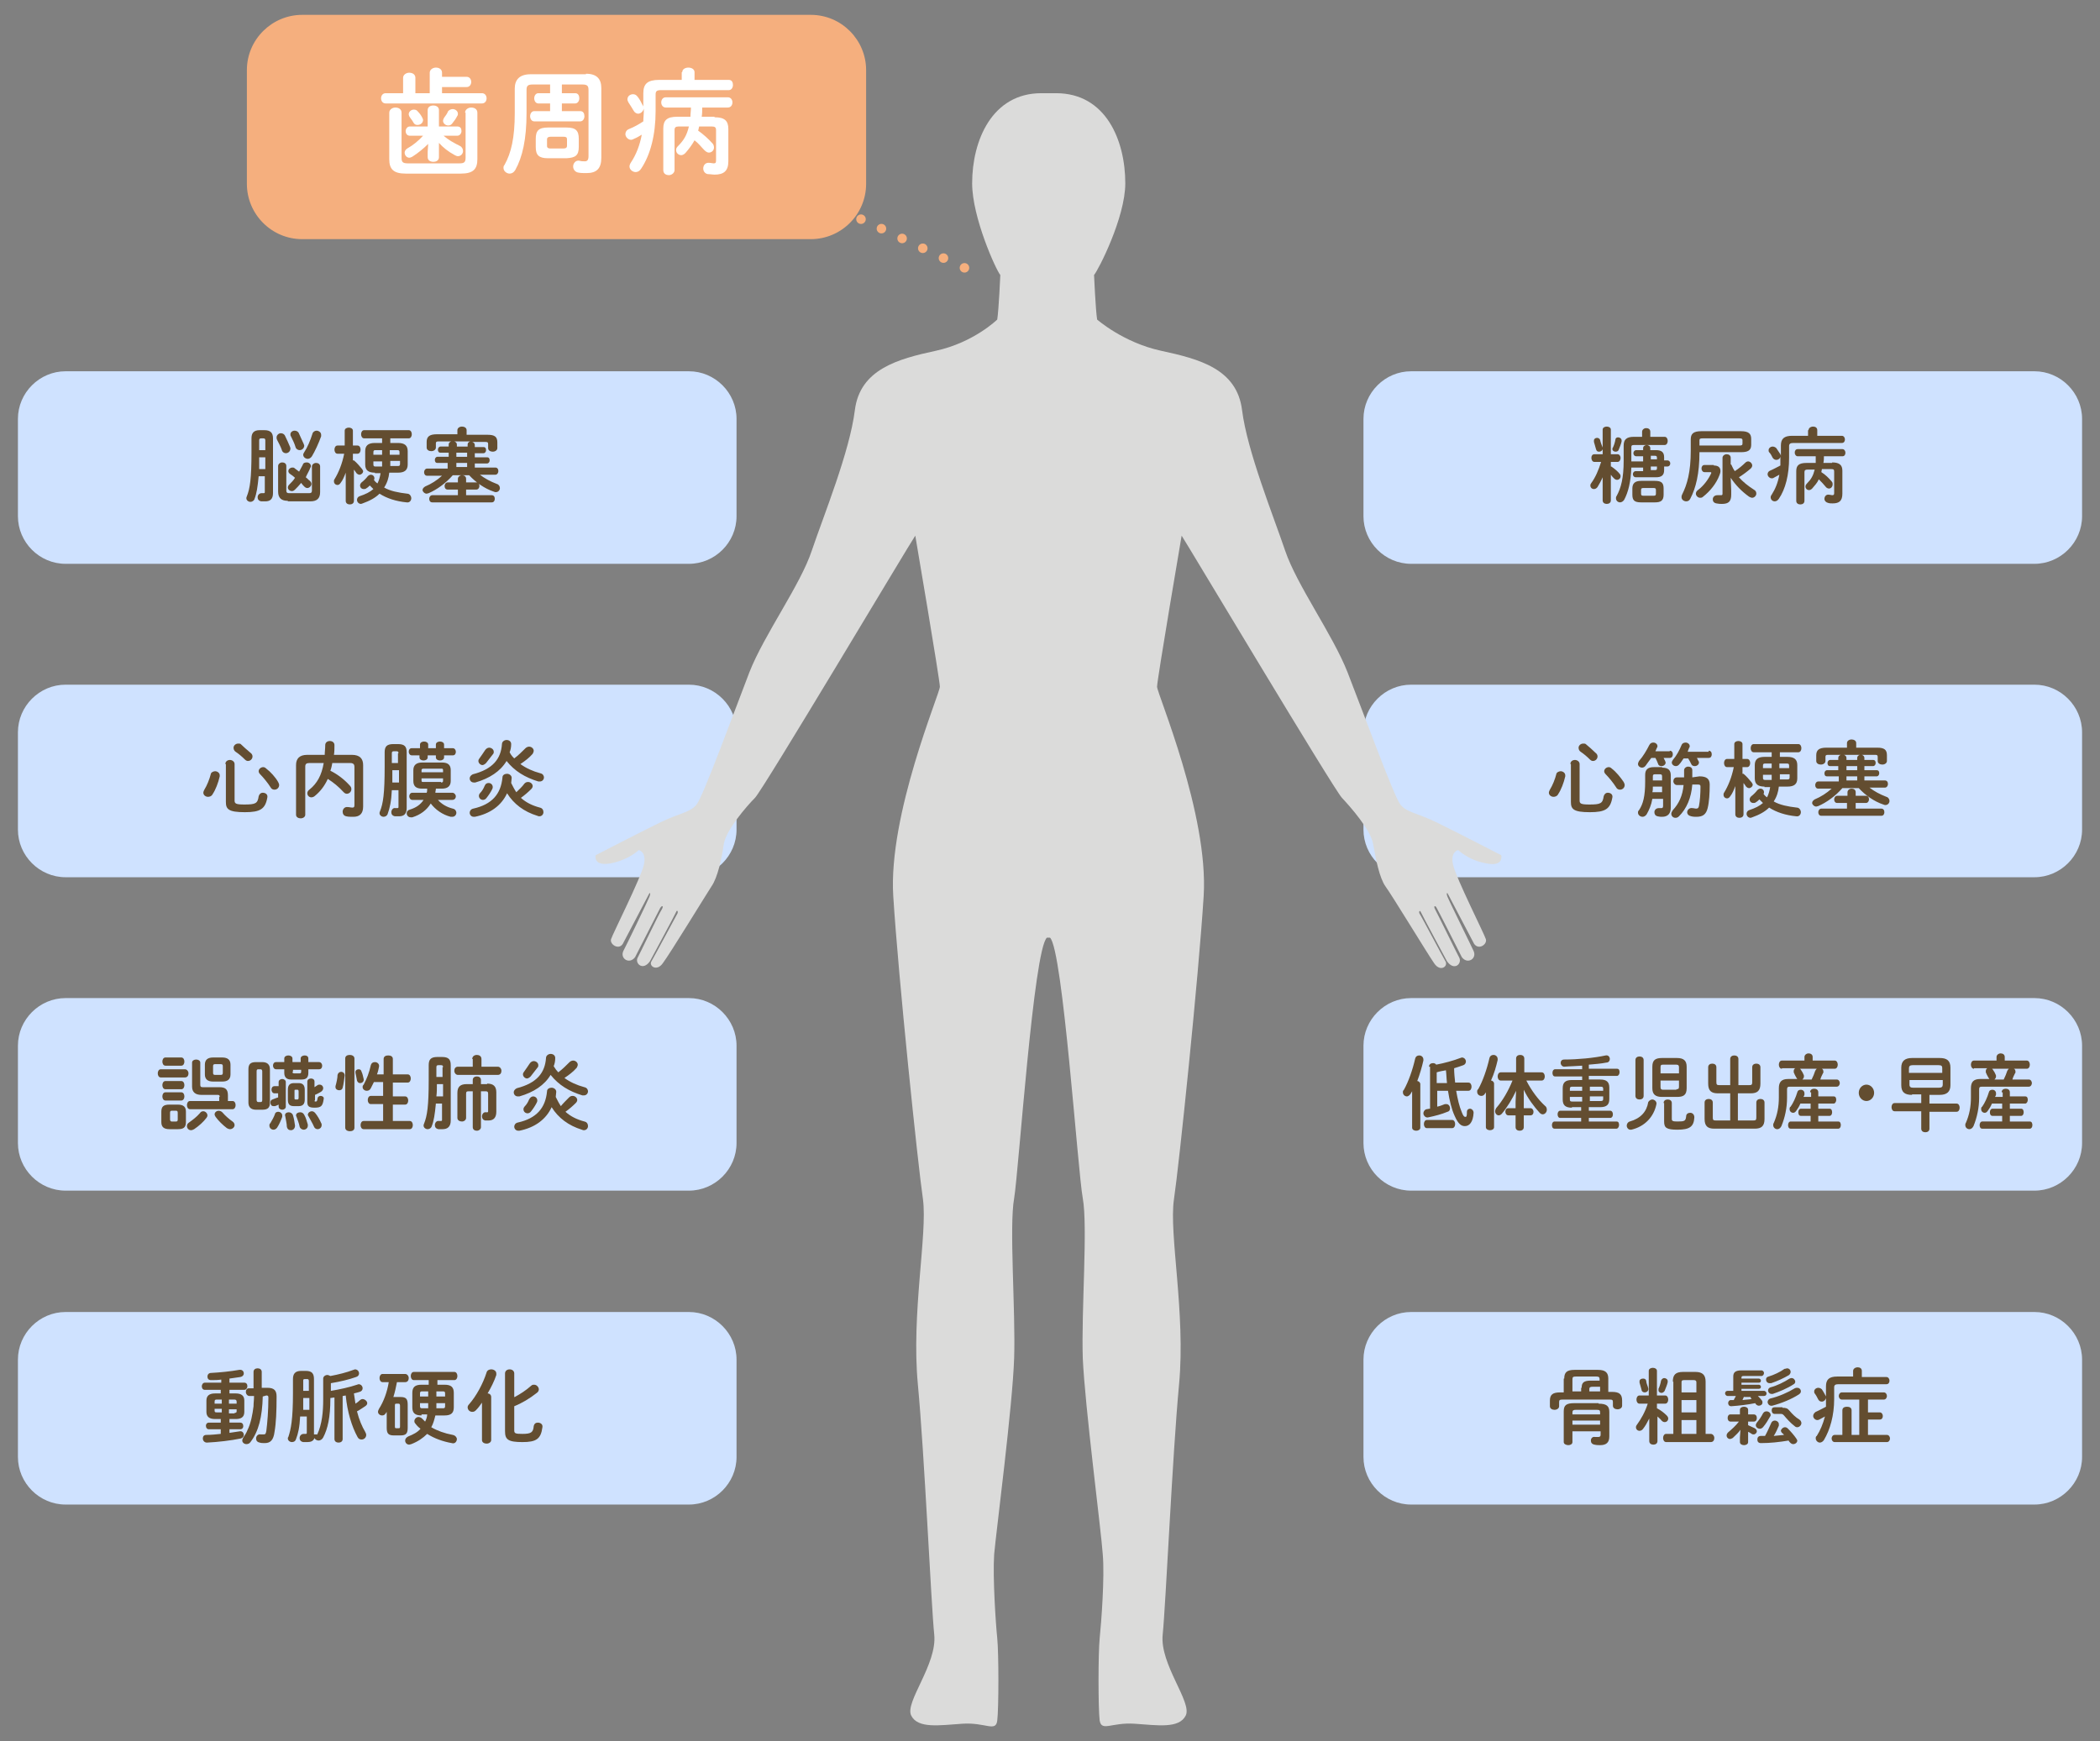 <?xml version="1.0" encoding="utf-8"?>
<!-- Generator: Adobe Illustrator 27.0.0, SVG Export Plug-In . SVG Version: 6.00 Build 0)  -->
<svg version="1.1" id="レイヤー_1" xmlns="http://www.w3.org/2000/svg" xmlns:xlink="http://www.w3.org/1999/xlink" x="0px"
	 y="0px" width="410px" height="340px" viewBox="0 0 410 340" style="enable-background:new 0 0 410 340;" xml:space="preserve">
<rect x="0" y="0" width="410" height="340" fill="#808080" stroke="none"/>
<style type="text/css">
	.st0{fill:#CFE2FF;}
	.st1{fill:#634D30;}
	.st2{fill:#DBDBDA;}
	.st3{fill:none;stroke:#F5AF7E;stroke-width:1.861;stroke-linecap:round;stroke-linejoin:round;}
	.st4{fill:none;stroke:#F5AF7E;stroke-width:1.861;stroke-linecap:round;stroke-linejoin:round;stroke-dasharray:0,4.469;}
	.st5{fill:#F5AF7E;}
	.st6{fill:#FFFFFF;}
</style>
<g>
	<g>
		<g>
			<g>
				<path class="st0" d="M143.8,100.8c0,5.1-4.2,9.3-9.3,9.3H12.8c-5.1,0-9.3-4.2-9.3-9.3v-19c0-5.1,4.2-9.3,9.3-9.3h121.7
					c5.1,0,9.3,4.2,9.3,9.3V100.8z"/>
			</g>
			<g>
				<g>
					<path class="st1" d="M50.5,93c-0.2,2.1-0.4,3.4-0.8,4.4c-0.1,0.4-0.5,0.6-0.8,0.6c-0.4,0-0.8-0.3-0.8-0.7c0-0.1,0-0.2,0.1-0.4
						c0.6-1.5,0.9-3.4,0.9-8.6v-2.7c0-1,0.4-1.6,1.6-1.6h0.9c1.2,0,1.7,0.5,1.7,1.6v10.7c0,1.2-0.6,1.6-1.5,1.6c-0.2,0-0.5,0-0.8,0
						c-0.5-0.1-0.7-0.4-0.7-0.8c0-0.4,0.3-0.8,0.8-0.8c0.1,0,0.3,0,0.4,0c0.2,0,0.2-0.1,0.2-0.3V93H50.5z M51.8,89.3h-1.2
						c0,0.8,0,1.6,0,2.3h1.2V89.3z M51.8,86c0-0.3-0.1-0.4-0.4-0.4H51c-0.3,0-0.4,0.1-0.4,0.4v1.9h1.2V86z M56.6,87.2
						c0.1,0.2,0.1,0.3,0.1,0.4c0,0.5-0.4,0.9-0.9,0.9c-0.3,0-0.7-0.2-0.8-0.7c-0.2-0.6-0.6-1.3-0.9-1.9c-0.1-0.2-0.1-0.3-0.1-0.5
						c0-0.4,0.4-0.8,0.8-0.8c0.3,0,0.6,0.1,0.8,0.4C56,85.8,56.3,86.5,56.6,87.2z M56.2,97.8c-1.2,0-1.9-0.5-1.9-1.8V91
						c0-0.4,0.4-0.7,0.8-0.7c0.4,0,0.8,0.2,0.8,0.7v4.8c0,0.4,0.2,0.5,0.5,0.5h4c0.3,0,0.5-0.1,0.5-0.5v-4.7c0-0.4,0.4-0.7,0.8-0.7
						c0.4,0,0.8,0.2,0.8,0.7v5c0,1.3-0.7,1.8-1.9,1.8H56.2z M60.5,93.9c0.2,0.2,0.3,0.4,0.3,0.6c0,0.4-0.4,0.8-0.8,0.8
						c-0.2,0-0.4-0.1-0.6-0.3c-0.2-0.2-0.4-0.4-0.6-0.7c-0.4,0.5-0.8,0.9-1.2,1.3c-0.2,0.2-0.4,0.3-0.6,0.3c-0.4,0-0.8-0.3-0.8-0.7
						c0-0.2,0.1-0.4,0.3-0.6c0.4-0.4,0.8-0.8,1.1-1.3c-0.3-0.3-0.6-0.5-0.9-0.7c-0.3-0.2-0.4-0.4-0.4-0.6c0-0.4,0.4-0.7,0.8-0.7
						c0.2,0,0.3,0,0.5,0.2c0.3,0.2,0.5,0.4,0.8,0.6c0.2-0.4,0.5-0.9,0.7-1.3c0.1-0.4,0.4-0.5,0.8-0.5c0.4,0,0.8,0.3,0.8,0.7
						c0,0.1,0,0.2-0.1,0.3c-0.2,0.6-0.6,1.2-0.9,1.9C60,93.4,60.2,93.7,60.5,93.9z M59.3,86.7c0,0.1,0.1,0.2,0.1,0.3
						c0,0.5-0.4,0.9-0.9,0.9c-0.3,0-0.7-0.2-0.8-0.6c-0.2-0.7-0.6-1.5-0.9-2.1c-0.1-0.1-0.1-0.3-0.1-0.4c0-0.4,0.4-0.7,0.8-0.7
						c0.3,0,0.6,0.1,0.8,0.4C58.6,85.2,59,86,59.3,86.7z M60.9,89.1c-0.2,0.3-0.5,0.5-0.8,0.5c-0.4,0-0.9-0.3-0.9-0.8
						c0-0.2,0.1-0.3,0.2-0.5c0.6-0.9,1.2-2.3,1.6-3.6c0.1-0.4,0.5-0.6,0.8-0.6c0.4,0,0.9,0.3,0.9,0.8c0,0.1,0,0.2,0,0.3
						C62.2,86.6,61.5,88.1,60.9,89.1z"/>
					<path class="st1" d="M69.1,89.9c0.6,0.5,1.1,1.1,1.6,1.7c0.1,0.2,0.2,0.3,0.2,0.4c0,0.4-0.4,0.7-0.7,0.7
						c-0.2,0-0.4-0.1-0.6-0.3c-0.1-0.2-0.3-0.4-0.5-0.7v6.1c0,0.5-0.4,0.7-0.8,0.7c-0.4,0-0.8-0.2-0.8-0.7v-2.3l0-3.2
						c-0.3,0.8-0.6,1.5-1,2c-0.2,0.3-0.4,0.4-0.6,0.4c-0.4,0-0.7-0.3-0.7-0.7c0-0.1,0-0.3,0.1-0.4c0.8-1.3,1.5-3,1.9-5h-1.3
						c-0.4,0-0.6-0.4-0.6-0.8c0-0.4,0.2-0.8,0.6-0.8h1.4v-2.9c0-0.4,0.4-0.6,0.8-0.6c0.4,0,0.8,0.2,0.8,0.6V87h0.9
						c0.4,0,0.6,0.4,0.6,0.8c0,0.4-0.2,0.8-0.6,0.8h-0.9V89.9z M73.2,92.3c-1.3,0-1.9-0.5-1.9-1.6v-2.6c0-1.1,0.6-1.6,1.9-1.6h1.4
						v-0.9h-3.5c-0.4,0-0.6-0.4-0.6-0.8c0-0.4,0.2-0.8,0.6-0.8h8.7c0.4,0,0.6,0.4,0.6,0.8c0,0.4-0.2,0.8-0.6,0.8h-3.6v0.9h1.5
						c1.3,0,1.9,0.5,1.9,1.6v2.6c0,1.1-0.6,1.6-1.9,1.6h-1.7c-0.1,1-0.4,2-1,2.9c1.2,0.7,2.8,1,4.5,1.2c0.5,0,0.8,0.5,0.8,0.9
						c0,0.4-0.3,0.9-0.9,0.8c-2.1-0.2-3.9-0.8-5.3-1.7c-0.8,0.8-1.9,1.4-3.3,1.9c-0.1,0-0.2,0.1-0.3,0.1c-0.5,0-0.8-0.4-0.8-0.8
						c0-0.3,0.2-0.6,0.5-0.7c1.2-0.4,2-0.8,2.7-1.4c-0.2-0.2-0.5-0.5-0.7-0.7c-0.2,0.2-0.4,0.4-0.6,0.5c-0.2,0.2-0.4,0.2-0.6,0.2
						c-0.4,0-0.7-0.3-0.7-0.7c0-0.2,0.1-0.4,0.3-0.6c0.4-0.3,0.9-0.8,1.2-1.2c0.2-0.2,0.4-0.3,0.6-0.3c0.4,0,0.7,0.3,0.7,0.7
						c0,0.1,0,0.2-0.1,0.3c0.2,0.3,0.4,0.5,0.7,0.7c0.3-0.6,0.5-1.3,0.6-2H73.2z M74.6,88.8v-0.9h-1.3c-0.3,0-0.4,0.1-0.4,0.4v0.5
						H74.6z M74.6,91c0-0.2,0-0.4,0-0.6v-0.3h-1.7v0.6c0,0.3,0.1,0.4,0.4,0.4H74.6z M76.2,90.1v0.3c0,0.2,0,0.4,0,0.6h1.5
						c0.3,0,0.4-0.1,0.4-0.4v-0.6H76.2z M76.2,88.8H78v-0.5c0-0.3-0.1-0.4-0.4-0.4h-1.5V88.8z"/>
					<path class="st1" d="M87.6,90.4h-2.2c-0.4,0-0.5-0.3-0.5-0.6c0-0.3,0.2-0.6,0.5-0.6h2.2v-0.8h-1.6c-0.4,0-0.5-0.3-0.5-0.6
						s0.2-0.6,0.5-0.6h1.6v-0.4c0-0.3,0.2-0.5,0.5-0.6h-2.5c-0.4,0-0.5,0.1-0.5,0.4v0.8c0,0.4-0.4,0.7-0.9,0.7
						c-0.4,0-0.9-0.2-0.9-0.7v-1.1c0-1,0.5-1.5,2-1.5h4V84c0-0.4,0.4-0.7,0.9-0.7c0.4,0,0.9,0.2,0.9,0.7v0.9h4.1
						c1.4,0,1.9,0.4,1.9,1.5v1.1c0,0.4-0.4,0.7-0.9,0.7c-0.4,0-0.9-0.2-0.9-0.7v-0.8c0-0.3-0.1-0.4-0.5-0.4h-2.6
						c0.3,0.1,0.5,0.3,0.5,0.6v0.4h1.7c0.4,0,0.5,0.3,0.5,0.6s-0.2,0.6-0.5,0.6h-1.7v0.8h2.4c0.4,0,0.5,0.3,0.5,0.6
						c0,0.3-0.2,0.6-0.5,0.6h-2.4v0.8h4c0.4,0,0.6,0.3,0.6,0.7c0,0.3-0.2,0.7-0.6,0.7h-3c0.9,0.7,2,1.3,3.3,1.8
						c0.4,0.1,0.6,0.5,0.6,0.8c0,0.4-0.3,0.8-0.8,0.8c-0.1,0-0.2,0-0.4-0.1c-1.8-0.6-3.5-1.8-4.8-3.2h-3.2c-1.4,1.6-3.1,2.8-4.7,3.5
						c-0.1,0-0.3,0.1-0.4,0.1c-0.4,0-0.8-0.4-0.8-0.7c0-0.3,0.2-0.5,0.5-0.7c1.2-0.5,2.3-1.2,3.3-2.1h-2.9c-0.4,0-0.6-0.3-0.6-0.7
						c0-0.3,0.2-0.7,0.6-0.7h4V90.4z M89.4,95.6h-2c-0.4,0-0.6-0.3-0.6-0.7c0-0.3,0.2-0.7,0.6-0.7h2v-0.7c0-0.4,0.4-0.7,0.8-0.7
						c0.4,0,0.8,0.2,0.8,0.7v0.7h2c0.4,0,0.6,0.3,0.6,0.7c0,0.3-0.2,0.7-0.6,0.7h-2v1.1h5c0.4,0,0.6,0.3,0.6,0.7
						c0,0.4-0.2,0.7-0.6,0.7H84.4c-0.4,0-0.6-0.3-0.6-0.7c0-0.3,0.2-0.7,0.6-0.7h5V95.6z M88.7,86.2c0.3,0.1,0.5,0.3,0.5,0.6v0.4
						h2.1v-0.4c0-0.3,0.2-0.5,0.5-0.6H88.7z M91.2,89.2v-0.8h-2.1v0.8H91.2z M91.2,91.2v-0.8h-2.1v0.8H91.2z"/>
				</g>
			</g>
		</g>
		<g>
			<g>
				<path class="st0" d="M143.8,284.5c0,5.1-4.2,9.3-9.3,9.3H12.8c-5.1,0-9.3-4.2-9.3-9.3v-19c0-5.1,4.2-9.3,9.3-9.3h121.7
					c5.1,0,9.3,4.2,9.3,9.3V284.5z"/>
			</g>
			<g>
				<g>
					<path class="st1" d="M43.2,271.4H40c-0.4,0-0.6-0.3-0.6-0.7c0-0.3,0.2-0.7,0.6-0.7h3.2v-0.6c-0.7,0.1-1.4,0.1-2,0.1
						c-0.5,0-0.7-0.3-0.7-0.7c0-0.3,0.2-0.7,0.7-0.7c1.8-0.1,3.8-0.3,5.5-0.6c0.6-0.1,0.9,0.3,0.9,0.7c0,0.3-0.2,0.6-0.7,0.7
						c-0.7,0.1-1.4,0.2-2.1,0.3v0.8h2.9c0.4,0,0.6,0.3,0.6,0.7c0,0.3-0.2,0.7-0.6,0.7h-2.9v0.7H46c1.2,0,1.7,0.5,1.7,1.4v2.2
						c0,1.1-0.7,1.4-1.7,1.4h-1.2v0.7h2.1c0.4,0,0.6,0.3,0.6,0.7c0,0.3-0.2,0.6-0.6,0.6h-2.1v0.7c0.7-0.1,1.3-0.2,2-0.3
						c0.5-0.1,0.8,0.3,0.8,0.7c0,0.3-0.2,0.6-0.6,0.7c-1.9,0.4-4.5,0.7-6.6,0.8c-0.5,0-0.8-0.4-0.8-0.8c0-0.4,0.2-0.7,0.7-0.7
						c0.9,0,1.9-0.1,2.8-0.2v-0.9h-2.3c-0.4,0-0.6-0.3-0.6-0.7c0-0.3,0.2-0.6,0.6-0.6h2.3v-0.7h-1.1c-1.2,0-1.7-0.5-1.7-1.4v-2.2
						c0-0.9,0.5-1.4,1.7-1.4h1.1V271.4z M43.3,274.1v-0.8h-1c-0.3,0-0.4,0.1-0.4,0.4v0.4H43.3z M43.3,275.9v-0.8h-1.4v0.4
						c0,0.3,0.2,0.3,0.4,0.3H43.3z M44.7,274.1h1.5v-0.4c0-0.2-0.1-0.4-0.4-0.4h-1.1V274.1z M45.8,275.9c0.3,0,0.4-0.1,0.4-0.3v-0.4
						h-1.5v0.8H45.8z M51.3,272.7c-0.1,4-0.8,6.8-2.4,8.9c-0.2,0.3-0.5,0.4-0.8,0.4c-0.4,0-0.8-0.3-0.8-0.7c0-0.2,0.1-0.4,0.2-0.6
						c0.3-0.4,0.6-0.9,0.8-1.4c0.7-1.4,1-3.1,1.2-4.7c0-0.7,0.1-1.3,0.1-2l-0.9,0c-0.4,0-0.7-0.4-0.7-0.8c0-0.4,0.2-0.7,0.6-0.7
						l0.9,0v-3.2c0-0.5,0.4-0.7,0.8-0.7c0.4,0,0.8,0.2,0.8,0.7v3.1l1.1,0c1.4,0,1.8,0.6,1.8,1.7c0,2.9-0.1,5.2-0.4,6.9
						c-0.2,1.6-0.8,2.2-1.9,2.2c-0.4,0-0.7,0-1-0.1c-0.5-0.1-0.7-0.4-0.7-0.8c0-0.5,0.4-0.9,0.9-0.8c0.2,0,0.4,0,0.6,0
						c0.3,0,0.4-0.1,0.5-0.7c0.2-1.6,0.4-3.9,0.4-6.5c0-0.3-0.1-0.4-0.4-0.4L51.3,272.7z"/>
					<path class="st1" d="M61.9,280.1c0,0,0,0.1,0,0.1c1-2.1,1.2-4.6,1.2-6.9v-4.1c0-0.4,0.4-0.7,0.8-0.7c0.2,0,0.4,0.1,0.6,0.2
						c1.6-0.3,3.2-0.7,4.5-1.2c0.1,0,0.2-0.1,0.3-0.1c0.5,0,0.8,0.4,0.8,0.8c0,0.3-0.2,0.6-0.6,0.7c-1.4,0.5-3.1,0.9-4.9,1.2v1.5
						c1.8-0.3,3.6-0.7,5.1-1.2c0.1,0,0.2-0.1,0.3-0.1c0.5,0,0.8,0.4,0.8,0.8c0,0.3-0.2,0.6-0.6,0.7c-0.3,0.1-0.7,0.2-1.1,0.3
						c0.1,0.7,0.2,1.3,0.3,2c0.3-0.2,0.6-0.4,0.9-0.7c0.1-0.1,0.3-0.2,0.5-0.2c0.4,0,0.9,0.4,0.9,0.8c0,0.2-0.1,0.4-0.4,0.6
						c-0.5,0.3-1,0.7-1.6,1c0.4,1.6,1,3,1.6,4c0.1,0.2,0.2,0.4,0.2,0.6c0,0.5-0.4,0.9-0.9,0.9c-0.3,0-0.6-0.1-0.8-0.5
						c-1.1-2-2-4.9-2.3-8.1c-0.2,0-0.4,0.1-0.6,0.1v8.4c0,0.5-0.4,0.7-0.8,0.7s-0.8-0.2-0.8-0.7v-8.1c-0.3,0-0.6,0.1-0.8,0.1v0.2
						c0,3.5-0.5,5.8-1.4,7.5c-0.2,0.4-0.6,0.6-0.9,0.6s-0.7-0.2-0.8-0.5c-0.2,0.6-0.7,0.8-1.4,0.8c-0.2,0-0.5,0-0.8,0
						c-0.5-0.1-0.7-0.4-0.7-0.8c0-0.4,0.3-0.8,0.8-0.8c0.1,0,0.3,0,0.4,0c0.2,0,0.2-0.1,0.2-0.3v-3.1h-1.3c-0.1,2.1-0.4,3.4-0.8,4.4
						c-0.1,0.4-0.4,0.6-0.8,0.6c-0.4,0-0.8-0.3-0.8-0.7c0-0.1,0-0.2,0.1-0.3c0.5-1.5,0.9-3.4,0.9-8.6v-2.7c0-1,0.4-1.6,1.6-1.6h0.9
						c1.2,0,1.6,0.5,1.6,1.6V280.1z M59.2,273c0,0.8,0,1.6,0,2.3h1.2V273H59.2z M60.3,269.7c0-0.3-0.1-0.4-0.3-0.4h-0.5
						c-0.3,0-0.3,0.1-0.3,0.4v1.9h1.1V269.7z"/>
					<path class="st1" d="M76.9,280.3c-1.1,0-1.4-0.4-1.4-1.5v-1.6l0-1.5c-0.1,0.1-0.1,0.2-0.2,0.3c-0.2,0.3-0.4,0.4-0.7,0.4
						c-0.4,0-0.8-0.3-0.8-0.7c0-0.2,0.1-0.4,0.2-0.6c0.9-1.4,1.6-3.3,1.9-5.2h-1.2c-0.4,0-0.6-0.4-0.6-0.8c0-0.4,0.2-0.8,0.6-0.8
						h4.4c0.4,0,0.7,0.4,0.7,0.8c0,0.4-0.2,0.8-0.7,0.8h-1.6c-0.2,1-0.4,2-0.7,2.9h0.1h1.3c1.1,0,1.4,0.4,1.4,1.5v4.5
						c0,1.1-0.3,1.5-1.4,1.5H76.9z M77.8,278.9c0.3,0,0.3-0.1,0.3-0.4v-4c0-0.3-0.1-0.4-0.3-0.4h-0.4c-0.3,0-0.3,0.1-0.3,0.4v4
						c0,0.3,0,0.4,0.3,0.4H77.8z M82.3,276.4c-1.3,0-1.8-0.5-1.8-1.6V272c0-1.1,0.5-1.6,1.8-1.6h1.4v-0.9h-2.9
						c-0.4,0-0.6-0.4-0.6-0.8c0-0.4,0.2-0.8,0.6-0.8h7.9c0.4,0,0.6,0.4,0.6,0.8c0,0.4-0.2,0.8-0.6,0.8h-3.3v0.9h1.4
						c1.3,0,1.8,0.5,1.8,1.6v2.8c0,1.1-0.5,1.6-1.8,1.6H85c-0.2,0.8-0.4,1.6-0.8,2.3c1.2,0.7,2.6,1.2,4.2,1.5
						c0.5,0.1,0.8,0.5,0.8,0.8c0,0.5-0.4,1-1,0.8c-1.7-0.3-3.4-0.9-4.8-1.8c-0.8,0.8-1.8,1.5-3.1,2c-0.1,0-0.3,0.1-0.4,0.1
						c-0.5,0-0.8-0.4-0.8-0.8c0-0.3,0.2-0.6,0.6-0.8c1-0.4,1.8-0.8,2.4-1.5c-0.4-0.3-0.7-0.6-1-1c-0.2-0.2-0.2-0.4-0.2-0.5
						c0-0.4,0.4-0.8,0.8-0.8c0.2,0,0.5,0.1,0.7,0.3c0.2,0.2,0.4,0.4,0.6,0.6c0.2-0.4,0.4-0.9,0.4-1.4H82.3z M83.6,272.7v-1h-1.2
						c-0.3,0-0.4,0.1-0.4,0.4v0.6H83.6z M83.6,275c0-0.3,0-0.7,0-1H82v0.6c0,0.3,0.1,0.4,0.4,0.4H83.6z M85.2,274c0,0.3,0,0.7,0,1
						h1.3c0.3,0,0.4-0.1,0.4-0.4V274H85.2z M85.2,272.7h1.7v-0.6c0-0.3-0.1-0.4-0.4-0.4h-1.3V272.7z"/>
					<path class="st1" d="M94.1,273.9c-0.4,0.6-0.8,1.1-1.2,1.5c-0.2,0.2-0.4,0.3-0.7,0.3c-0.5,0-0.9-0.4-0.9-0.9
						c0-0.2,0.1-0.4,0.3-0.6c1.4-1.6,2.7-4,3.4-6.2c0.1-0.4,0.5-0.6,0.9-0.6c0.5,0,1,0.3,1,0.8c0,0.1,0,0.2,0,0.3
						c-0.4,1.2-1,2.4-1.7,3.6c0.4,0,0.7,0.3,0.7,0.7v8.4c0,0.4-0.4,0.7-0.9,0.7c-0.4,0-0.9-0.2-0.9-0.7V273.9z M100.5,272.8
						c1.1-0.6,2.2-1.3,3.2-2.2c0.2-0.2,0.4-0.2,0.6-0.2c0.5,0,0.9,0.5,0.9,0.9c0,0.2-0.1,0.5-0.4,0.7c-1.4,1.1-2.9,2-4.4,2.6v4.7
						c0,0.6,0.2,0.7,1.6,0.7c1.7,0,2.1-0.3,2.2-1.5c0.1-0.5,0.4-0.7,0.8-0.7c0.5,0,1,0.3,0.9,0.9c-0.3,2.3-1.2,2.9-3.9,2.9
						c-2.8,0-3.4-0.5-3.4-2.1v-11.3c0-0.5,0.4-0.8,0.9-0.8s0.9,0.3,0.9,0.8V272.8z"/>
				</g>
			</g>
		</g>
		<g>
			<g>
				<path class="st0" d="M143.8,162c0,5.1-4.2,9.3-9.3,9.3H12.8c-5.1,0-9.3-4.2-9.3-9.3v-19c0-5.1,4.2-9.3,9.3-9.3h121.7
					c5.1,0,9.3,4.2,9.3,9.3V162z"/>
			</g>
			<g>
				<g>
					<path class="st1" d="M42,150.6c0.4,0,0.9,0.3,0.9,0.8c0,0.1,0,0.1,0,0.2c-0.3,1.3-0.8,2.6-1.4,3.5c-0.2,0.4-0.6,0.5-0.9,0.5
						c-0.4,0-0.9-0.3-0.9-0.8c0-0.2,0.1-0.4,0.2-0.6c0.5-0.8,1-2,1.3-3.2C41.3,150.8,41.7,150.6,42,150.6z M44,149.2
						c0-0.5,0.4-0.8,0.9-0.8c0.4,0,0.9,0.3,0.9,0.8v7.1c0,0.6,0.2,0.8,1.9,0.8c2.2,0,2.6-0.2,2.8-1.6c0.1-0.4,0.4-0.7,0.8-0.7
						c0.5,0,1,0.3,0.9,0.9c-0.4,2.3-1.4,2.9-4.4,2.9c-3.2,0-3.7-0.6-3.7-2V149.2z M48.9,147c0.3,0.2,0.4,0.5,0.4,0.7
						c0,0.5-0.4,0.9-0.9,0.9c-0.2,0-0.4-0.1-0.6-0.3c-0.6-0.6-1.2-1.1-1.8-1.5c-0.3-0.2-0.4-0.5-0.4-0.8c0-0.4,0.4-0.8,0.9-0.8
						c0.2,0,0.4,0,0.5,0.1C47.5,145.8,48.2,146.4,48.9,147z M54.3,152.7c0.1,0.2,0.2,0.4,0.2,0.6c0,0.5-0.4,0.9-0.9,0.9
						c-0.3,0-0.6-0.1-0.8-0.5c-0.5-0.8-1.4-1.9-2-2.5c-0.2-0.2-0.3-0.4-0.3-0.6c0-0.4,0.4-0.8,0.9-0.8c0.2,0,0.4,0.1,0.6,0.3
						C52.8,150.7,53.8,151.8,54.3,152.7z"/>
					<path class="st1" d="M64.9,148.9c-0.1,0.5-0.2,1.1-0.4,1.6c1.4,0.7,2.7,1.7,3.7,2.8c0.3,0.3,0.4,0.5,0.4,0.8
						c0,0.5-0.4,0.9-0.9,0.9c-0.2,0-0.4-0.1-0.6-0.3c-1-1.1-2-1.9-3.1-2.6c-0.6,1.3-1.4,2.4-2.5,3.3c-0.2,0.2-0.5,0.3-0.7,0.3
						c-0.5,0-0.8-0.4-0.8-0.8c0-0.2,0.1-0.5,0.4-0.7c1.5-1.2,2.4-2.8,2.8-5.2h-2.8c-0.6,0-0.8,0.2-0.8,0.7v9.4
						c0,0.4-0.4,0.7-0.9,0.7c-0.4,0-0.9-0.2-0.9-0.7v-9.7c0-1.2,0.6-2,2.2-2h3.4c0-0.6,0.1-1.2,0.1-1.9c0-0.5,0.4-0.8,0.9-0.8
						s0.9,0.3,0.9,0.8c0,0.7,0,1.3-0.1,1.9h3.5c1.6,0,2.2,0.8,2.2,2v8.1c0,1.4-0.7,2-1.9,2c-0.6,0-1,0-1.4-0.1
						c-0.5-0.1-0.7-0.5-0.7-0.9c0-0.5,0.4-1,1-0.9c0.3,0,0.6,0.1,0.9,0.1c0.3,0,0.4-0.1,0.4-0.5v-7.5c0-0.4-0.2-0.7-0.8-0.7H64.9z"
						/>
					<path class="st1" d="M76.5,154.3c-0.1,2.2-0.4,3.5-0.8,4.6c-0.1,0.4-0.5,0.6-0.8,0.6c-0.4,0-0.8-0.3-0.8-0.7
						c0-0.1,0-0.2,0.1-0.4c0.6-1.5,0.9-3.4,0.9-8.7v-2.8c0-1.1,0.4-1.6,1.7-1.6h0.9c1.3,0,1.7,0.5,1.7,1.6v10.9
						c0,1.2-0.6,1.6-1.5,1.6c-0.2,0-0.5,0-0.8,0c-0.5-0.1-0.7-0.4-0.7-0.8c0-0.4,0.3-0.9,0.8-0.8c0.1,0,0.3,0,0.4,0
						c0.2,0,0.2-0.1,0.2-0.3v-3.2H76.5z M77.8,150.4h-1.2c0,0.8,0,1.6,0,2.4h1.3V150.4z M77.8,147.1c0-0.3-0.1-0.4-0.4-0.4h-0.5
						c-0.3,0-0.4,0.1-0.4,0.4v1.9h1.2V147.1z M82.4,154c-1.2,0-1.7-0.5-1.7-1.5v-2.1c0-1,0.6-1.5,1.7-1.5h3.9c1.2,0,1.7,0.5,1.7,1.5
						v2.1c0,1-0.6,1.5-1.7,1.5h-1.2c0,0.3-0.1,0.5-0.1,0.8h3.3c0.4,0,0.7,0.4,0.7,0.7s-0.2,0.7-0.7,0.7h-2.8
						c0.7,0.8,1.7,1.4,2.9,1.7c0.5,0.1,0.7,0.5,0.7,0.8c0,0.4-0.3,0.8-0.8,0.8c-0.1,0-0.2,0-0.3,0c-1.6-0.4-3-1.4-3.9-2.6
						c-0.8,1.3-2,2.2-3.6,2.7c-0.1,0-0.2,0-0.3,0c-0.5,0-0.8-0.4-0.8-0.8c0-0.3,0.2-0.6,0.6-0.7c1.3-0.4,2.1-1,2.7-1.9h-2.2
						c-0.4,0-0.6-0.4-0.6-0.7s0.2-0.7,0.6-0.7h2.8c0.1-0.2,0.1-0.5,0.1-0.8H82.4z M85.1,146.1v-0.7c0-0.4,0.4-0.6,0.8-0.6
						c0.4,0,0.8,0.2,0.8,0.6v0.7h1.7c0.4,0,0.6,0.4,0.6,0.7c0,0.4-0.2,0.7-0.6,0.7h-1.7v0.4c0,0.4-0.4,0.6-0.8,0.6
						c-0.4,0-0.8-0.2-0.8-0.6v-0.4h-1.6v0.4c0,0.4-0.4,0.6-0.8,0.6c-0.4,0-0.8-0.2-0.8-0.6v-0.4h-1.5c-0.4,0-0.6-0.4-0.6-0.7
						c0-0.4,0.2-0.7,0.6-0.7H82v-0.7c0-0.4,0.4-0.6,0.8-0.6c0.4,0,0.8,0.2,0.8,0.6v0.7H85.1z M86.5,150.4c0-0.3-0.1-0.3-0.4-0.3
						h-3.4c-0.3,0-0.4,0.1-0.4,0.3v0.4h4.2V150.4z M86.1,152.8c0.3,0,0.4-0.1,0.4-0.3V152h-4.2v0.4c0,0.3,0.1,0.3,0.4,0.3H86.1z"/>
					<path class="st1" d="M102.4,153c0.2-0.2,0.4-0.3,0.7-0.3c0.5,0,0.9,0.4,0.9,0.8c0,0.2-0.1,0.4-0.3,0.6c-0.6,0.6-1.3,1.2-2,1.7
						c1,0.9,2.2,1.5,3.7,1.9c0.5,0.1,0.7,0.5,0.7,0.9c0,0.4-0.3,0.8-0.8,0.8c-0.1,0-0.2,0-0.4-0.1c-2.6-0.8-4.6-2.3-5.9-4.4
						c-1.1,2.4-3.3,4-6.3,4.6c-0.1,0-0.2,0-0.2,0c-0.5,0-0.8-0.4-0.8-0.8c0-0.3,0.2-0.7,0.7-0.8c3.6-0.8,5.4-2.8,5.7-6.1
						c0-0.5,0.5-0.7,0.9-0.7c0.4,0,0.9,0.3,0.9,0.8c0,0.3-0.1,0.7-0.1,1c0.3,0.6,0.6,1.2,1,1.8C101.3,154.2,101.9,153.7,102.4,153z
						 M100.4,148.1c0.8-0.6,1.5-1.3,2.2-2c0.2-0.2,0.5-0.3,0.7-0.3c0.5,0,0.9,0.4,0.9,0.8c0,0.2-0.1,0.4-0.2,0.6
						c-0.7,0.8-1.5,1.4-2.4,2c1.1,0.8,2.4,1.4,3.9,1.8c0.5,0.1,0.7,0.5,0.7,0.8c0,0.4-0.3,0.8-0.8,0.8c-0.1,0-0.2,0-0.3,0
						c-2.6-0.8-4.6-2-6.2-4c-1.2,2-3.3,3.4-6.1,4.2c-0.1,0-0.2,0-0.3,0c-0.5,0-0.8-0.4-0.8-0.8c0-0.3,0.2-0.6,0.6-0.8
						c3.9-1,5.5-3,5.7-5.9c0-0.5,0.5-0.8,0.9-0.8c0.5,0,0.9,0.3,0.9,0.8c0,0.6-0.1,1.1-0.3,1.6C99.8,147.5,100.1,147.8,100.4,148.1z
						 M94.9,149c-0.2,0.2-0.5,0.4-0.7,0.4c-0.4,0-0.8-0.4-0.8-0.8c0-0.2,0.1-0.4,0.2-0.5c0.4-0.6,0.8-1.1,1.1-1.6
						c0.2-0.3,0.5-0.5,0.8-0.5c0.4,0,0.9,0.3,0.9,0.8c0,0.1,0,0.3-0.1,0.4C95.8,147.8,95.4,148.4,94.9,149z M95.4,152.9
						c0.4,0,0.8,0.3,0.8,0.8c0,0.1,0,0.2-0.1,0.4c-0.3,0.6-0.7,1.2-1.1,1.7c-0.2,0.3-0.5,0.4-0.7,0.4c-0.4,0-0.8-0.3-0.8-0.8
						c0-0.2,0.1-0.4,0.2-0.5c0.4-0.4,0.7-0.9,0.9-1.4C94.8,153,95.1,152.9,95.4,152.9z"/>
				</g>
			</g>
		</g>
		<g>
			<g>
				<path class="st0" d="M143.8,223.2c0,5.1-4.2,9.3-9.3,9.3H12.8c-5.1,0-9.3-4.2-9.3-9.3v-19c0-5.1,4.2-9.3,9.3-9.3h121.7
					c5.1,0,9.3,4.2,9.3,9.3V223.2z"/>
			</g>
			<g>
				<g>
					<path class="st1" d="M31.4,210.4c-0.4,0-0.6-0.4-0.6-0.8c0-0.4,0.2-0.8,0.6-0.8h4.7c0.4,0,0.7,0.4,0.7,0.8
						c0,0.4-0.2,0.8-0.7,0.8H31.4z M33.1,220.5c-1.2,0-1.6-0.5-1.6-1.4v-2c0-1,0.4-1.4,1.6-1.4h1.6c1.2,0,1.6,0.5,1.6,1.4v2
						c0,1.1-0.5,1.4-1.6,1.4H33.1z M32.3,208.1c-0.4,0-0.6-0.4-0.6-0.8c0-0.4,0.2-0.8,0.6-0.8h3.1c0.4,0,0.6,0.4,0.6,0.8
						c0,0.4-0.2,0.8-0.6,0.8H32.3z M32.3,212.7c-0.4,0-0.6-0.4-0.6-0.8c0-0.4,0.2-0.8,0.6-0.8h3.1c0.4,0,0.6,0.4,0.6,0.8
						c0,0.4-0.2,0.8-0.6,0.8H32.3z M32.3,214.9c-0.4,0-0.6-0.4-0.6-0.8c0-0.4,0.2-0.8,0.6-0.8h3.1c0.4,0,0.6,0.4,0.6,0.8
						c0,0.4-0.2,0.8-0.6,0.8H32.3z M34.4,219c0.2,0,0.3-0.1,0.3-0.4v-1.3c0-0.3-0.1-0.4-0.3-0.4h-0.9c-0.2,0-0.3,0.1-0.3,0.4v1.3
						c0,0.2,0.1,0.4,0.3,0.4H34.4z M39.7,217c0.4,0,0.8,0.4,0.8,0.8c0,0.2-0.1,0.4-0.2,0.5c-0.6,0.8-1.5,1.6-2.4,2.2
						c-0.2,0.1-0.4,0.2-0.6,0.2c-0.5,0-0.8-0.4-0.8-0.8c0-0.3,0.1-0.5,0.4-0.7c0.7-0.5,1.5-1.1,2.1-1.8
						C39.2,217.1,39.4,217,39.7,217z M42.9,214.2c0-0.3-0.1-0.4-0.4-0.4h-3.2c-1.1,0-1.8-0.5-1.8-1.6v-4.7c0-0.4,0.4-0.6,0.8-0.6
						c0.4,0,0.8,0.2,0.8,0.6v4.3c0,0.4,0.1,0.5,0.5,0.5h3.2c1.2,0,1.7,0.4,1.7,1.6v1.1h0.9c0.4,0,0.6,0.4,0.6,0.8
						c0,0.4-0.2,0.8-0.6,0.8h-8.3c-0.4,0-0.6-0.4-0.6-0.8c0-0.4,0.2-0.8,0.6-0.8h5.7V214.2z M41.6,211.2c-1.1,0-1.6-0.5-1.6-1.4
						v-1.9c0-0.9,0.5-1.4,1.6-1.4h1.8c1.1,0,1.6,0.5,1.6,1.4v1.9c0,1-0.6,1.4-1.6,1.4H41.6z M43.1,209.9c0.3,0,0.4-0.1,0.4-0.4v-1.3
						c0-0.3-0.1-0.4-0.4-0.4H42c-0.3,0-0.4,0.1-0.4,0.4v1.3c0,0.3,0.1,0.4,0.4,0.4H43.1z M45.4,219c0.3,0.2,0.4,0.5,0.4,0.7
						c0,0.4-0.4,0.8-0.9,0.8c-0.2,0-0.4-0.1-0.6-0.2c-0.8-0.6-1.7-1.5-2.2-2.2c-0.1-0.2-0.2-0.3-0.2-0.5c0-0.4,0.4-0.7,0.8-0.7
						c0.2,0,0.5,0.1,0.7,0.3C44,217.9,44.7,218.5,45.4,219z"/>
					<path class="st1" d="M50,216.7c-1,0-1.5-0.5-1.5-1.4v-6.5c0-1,0.4-1.4,1.5-1.4h1.2c1,0,1.5,0.5,1.5,1.4v6.5
						c0,1-0.4,1.4-1.5,1.4H50z M50.9,215.2c0.2,0,0.3-0.1,0.3-0.4v-5.6c0-0.2-0.1-0.4-0.3-0.4h-0.5c-0.2,0-0.3,0.1-0.3,0.4v5.6
						c0,0.2,0.1,0.4,0.3,0.4H50.9z M54.3,217.1c0.4,0,0.8,0.3,0.8,0.7c0,0.1,0,0.2,0,0.3c-0.3,0.8-0.6,1.5-1,2.1
						c-0.2,0.3-0.5,0.4-0.7,0.4c-0.4,0-0.8-0.3-0.8-0.8c0-0.2,0-0.3,0.2-0.5c0.3-0.5,0.7-1.2,0.9-1.8
						C53.7,217.3,54,217.1,54.3,217.1z M53.6,213.5c-0.4,0-0.6-0.4-0.6-0.7c0-0.4,0.2-0.7,0.6-0.7h0.8v-0.8c0-0.4,0.4-0.6,0.7-0.6
						s0.7,0.2,0.7,0.6v4.8c0,0.4-0.4,0.6-0.7,0.6s-0.7-0.2-0.7-0.6v-0.4c-0.2,0.1-0.4,0.2-0.7,0.3c-0.1,0-0.2,0-0.3,0
						c-0.4,0-0.6-0.3-0.6-0.7c0-0.3,0.1-0.5,0.4-0.6c0.3-0.1,0.7-0.3,1.1-0.4v-0.8H53.6z M53.9,208.8c-0.4,0-0.6-0.4-0.6-0.7
						c0-0.4,0.2-0.7,0.6-0.7h1.6v-0.7c0-0.4,0.4-0.6,0.8-0.6c0.4,0,0.8,0.2,0.8,0.6v0.7h1.6v-0.7c0-0.4,0.4-0.6,0.8-0.6
						c0.4,0,0.7,0.2,0.7,0.6v0.7h2.1c0.4,0,0.6,0.4,0.6,0.7c0,0.4-0.2,0.7-0.6,0.7h-2.1v0.7c0,0.9-0.4,1.3-1.3,1.3h-2.1
						c-0.8,0-1.3-0.4-1.3-1.3v-0.7H53.9z M56.4,217.2c0.3,0,0.7,0.2,0.8,0.6c0.2,0.6,0.3,1.3,0.4,2c0,0.6-0.4,0.9-0.8,0.9
						c-0.4,0-0.7-0.2-0.8-0.7c0-0.6-0.2-1.3-0.3-2C55.5,217.5,55.9,217.2,56.4,217.2z M57.4,216c-0.9,0-1.2-0.4-1.2-1.3v-1.9
						c0-0.8,0.3-1.3,1.2-1.3h0.9c0.8,0,1.2,0.4,1.2,1.3v1.9c0,0.8-0.3,1.3-1.2,1.3H57.4z M57.1,209.3c0,0.2,0.1,0.3,0.3,0.3h1.1
						c0.2,0,0.3-0.1,0.3-0.3v-0.4h-1.6V209.3z M58.1,214.7c0.1,0,0.2-0.1,0.2-0.3v-1.3c0-0.2-0.1-0.3-0.2-0.3h-0.4
						c-0.2,0-0.2,0-0.2,0.3v1.3c0,0.2,0,0.3,0.2,0.3H58.1z M57.8,217.8c0-0.4,0.4-0.6,0.8-0.6c0.3,0,0.6,0.1,0.8,0.5
						c0.3,0.5,0.5,1.2,0.7,1.9c0,0.1,0,0.1,0,0.2c0,0.5-0.4,0.8-0.8,0.8c-0.3,0-0.7-0.2-0.8-0.6c-0.1-0.6-0.4-1.3-0.6-1.9
						C57.8,217.9,57.8,217.9,57.8,217.8z M61.4,214.9c0,0.1,0,0.2,0.2,0.2c0.3,0,0.3-0.1,0.4-0.6c0-0.3,0.3-0.5,0.6-0.5
						c0.3,0,0.7,0.2,0.6,0.6c-0.2,1.4-0.5,1.7-1.8,1.7c-1.1,0-1.4-0.3-1.4-1.1v-4c0-0.4,0.4-0.6,0.7-0.6c0.4,0,0.7,0.2,0.7,0.6v1.1
						c0.2-0.1,0.4-0.3,0.6-0.4c0.1-0.1,0.3-0.1,0.4-0.1c0.4,0,0.7,0.3,0.7,0.7c0,0.2-0.1,0.4-0.3,0.6c-0.4,0.3-0.9,0.5-1.3,0.7
						V214.9z M60.1,217.7c0-0.4,0.4-0.7,0.8-0.7c0.2,0,0.4,0.1,0.6,0.3c0.5,0.6,0.9,1.3,1.2,2c0.1,0.1,0.1,0.3,0.1,0.4
						c0,0.5-0.4,0.8-0.8,0.8c-0.3,0-0.6-0.2-0.7-0.5c-0.3-0.7-0.7-1.3-1-1.9C60.2,217.9,60.1,217.8,60.1,217.7z"/>
					<path class="st1" d="M66.6,209.3c0.4,0,0.7,0.3,0.7,0.7c-0.1,0.7-0.2,1.7-0.4,2.4c-0.1,0.4-0.4,0.5-0.7,0.5
						c-0.3,0-0.7-0.2-0.7-0.6c0-0.1,0-0.1,0-0.2c0.2-0.7,0.4-1.6,0.4-2.2C66,209.5,66.3,209.3,66.6,209.3z M69.2,220.2
						c0,0.5-0.4,0.7-0.9,0.7c-0.4,0-0.9-0.2-0.9-0.7v-13.5c0-0.5,0.4-0.7,0.9-0.7c0.4,0,0.9,0.2,0.9,0.7V220.2z M71,210.7
						c0.1,0.5-0.3,0.8-0.7,0.8c-0.3,0-0.5-0.2-0.6-0.5c-0.1-0.5-0.2-1.1-0.3-1.5c0-0.1,0-0.1,0-0.2c0-0.3,0.3-0.5,0.6-0.5
						c0.3,0,0.5,0.1,0.6,0.5C70.8,209.7,70.9,210.3,71,210.7z M74.8,215.6h-2.4c-0.4,0-0.6-0.4-0.6-0.8c0-0.4,0.2-0.8,0.6-0.8h2.4
						v-2.7H73c-0.2,0.4-0.4,0.8-0.6,1.2c-0.2,0.4-0.5,0.5-0.8,0.5c-0.4,0-0.8-0.3-0.8-0.7c0-0.2,0-0.3,0.2-0.5
						c0.6-1.1,1.1-2.4,1.4-3.8c0.1-0.4,0.4-0.6,0.8-0.6c0.5,0,0.9,0.4,0.8,0.9c-0.1,0.5-0.2,1-0.4,1.5h1.3v-3c0-0.5,0.4-0.7,0.9-0.7
						s0.9,0.2,0.9,0.7v3h2.9c0.4,0,0.6,0.4,0.6,0.8c0,0.4-0.2,0.8-0.6,0.8h-2.9v2.7h2.4c0.4,0,0.6,0.4,0.6,0.8
						c0,0.4-0.2,0.8-0.6,0.8h-2.4v3.2h3.3c0.4,0,0.6,0.4,0.6,0.8c0,0.4-0.2,0.8-0.6,0.8H71c-0.4,0-0.6-0.4-0.6-0.8
						c0-0.4,0.2-0.8,0.6-0.8h3.8V215.6z"/>
					<path class="st1" d="M85.1,215.5c-0.2,2.1-0.4,3.4-0.8,4.4c-0.1,0.4-0.5,0.6-0.8,0.6c-0.4,0-0.8-0.3-0.8-0.7
						c0-0.1,0-0.2,0.1-0.4c0.6-1.5,0.9-3.4,0.9-8.5V208c0-1.1,0.4-1.6,1.7-1.6h0.9c1.3,0,1.7,0.5,1.7,1.6v10.8
						c0,1.2-0.6,1.7-1.6,1.7c-0.2,0-0.5,0-0.8,0c-0.5-0.1-0.7-0.4-0.7-0.8c0-0.4,0.3-0.9,0.8-0.8c0.1,0,0.3,0,0.4,0
						c0.2,0,0.2-0.1,0.2-0.3v-3.1H85.1z M86.5,211.7h-1.2c0,0.8,0,1.6-0.1,2.4h1.3V211.7z M86.5,208.4c0-0.3-0.1-0.4-0.4-0.4h-0.5
						c-0.3,0-0.4,0.1-0.4,0.4v1.9h1.2V208.4z M92.2,206.8c0-0.5,0.4-0.8,0.9-0.8c0.4,0,0.9,0.2,0.9,0.8v1.5h3.2
						c0.4,0,0.7,0.4,0.7,0.8c0,0.4-0.2,0.8-0.7,0.8h-7.8c-0.4,0-0.7-0.4-0.7-0.8c0-0.4,0.2-0.8,0.7-0.8h2.9V206.8z M95.1,211.6
						c1.2,0,1.8,0.5,1.8,1.7v3.8c0,1.1-0.5,1.7-1.5,1.7c-0.2,0-0.5,0-0.7,0c-0.4-0.1-0.6-0.4-0.6-0.8c0-0.4,0.3-0.9,0.8-0.8
						c0.1,0,0.2,0,0.2,0c0.1,0,0.2,0,0.2-0.2v-3.4c0-0.4-0.1-0.5-0.5-0.5h-0.9v7c0,0.4-0.4,0.7-0.8,0.7c-0.4,0-0.8-0.2-0.8-0.7v-7
						h-0.8c-0.4,0-0.5,0.1-0.5,0.5v4.7c0,0.4-0.4,0.7-0.8,0.7c-0.4,0-0.9-0.2-0.9-0.7v-4.9c0-1.2,0.6-1.7,1.8-1.7h1.2v-0.8
						c0-0.5,0.4-0.7,0.8-0.7c0.4,0,0.8,0.2,0.8,0.7v0.8H95.1z"/>
					<path class="st1" d="M111.1,214.3c0.2-0.2,0.4-0.3,0.7-0.3c0.5,0,0.9,0.4,0.9,0.8c0,0.2-0.1,0.4-0.3,0.6
						c-0.6,0.6-1.3,1.2-2,1.7c1,0.9,2.2,1.5,3.7,1.9c0.5,0.1,0.7,0.5,0.7,0.9c0,0.4-0.3,0.8-0.8,0.8c-0.1,0-0.2,0-0.4-0.1
						c-2.6-0.8-4.6-2.3-5.9-4.4c-1.1,2.4-3.3,4-6.3,4.6c-0.1,0-0.2,0-0.2,0c-0.5,0-0.8-0.4-0.8-0.8c0-0.3,0.2-0.7,0.7-0.8
						c3.6-0.8,5.4-2.8,5.7-6.1c0-0.5,0.5-0.7,0.9-0.7c0.4,0,0.9,0.3,0.9,0.8c0,0.3-0.1,0.7-0.1,1c0.3,0.6,0.6,1.2,1,1.8
						C109.9,215.5,110.5,214.9,111.1,214.3z M109,209.4c0.8-0.6,1.5-1.3,2.2-2c0.2-0.2,0.5-0.3,0.7-0.3c0.5,0,0.9,0.4,0.9,0.8
						c0,0.2-0.1,0.4-0.2,0.6c-0.7,0.8-1.5,1.4-2.4,2c1.1,0.8,2.4,1.4,3.9,1.8c0.5,0.1,0.7,0.5,0.7,0.8c0,0.4-0.3,0.8-0.8,0.8
						c-0.1,0-0.2,0-0.3,0c-2.6-0.8-4.6-2-6.2-4c-1.2,2-3.3,3.4-6.1,4.2c-0.1,0-0.2,0-0.3,0c-0.5,0-0.8-0.4-0.8-0.8
						c0-0.3,0.2-0.6,0.6-0.8c3.9-1,5.5-3,5.7-5.9c0-0.5,0.5-0.8,0.9-0.8c0.5,0,0.9,0.3,0.9,0.8c0,0.6-0.1,1.1-0.3,1.6
						C108.4,208.7,108.7,209.1,109,209.4z M103.6,210.2c-0.2,0.2-0.5,0.4-0.7,0.4c-0.4,0-0.8-0.4-0.8-0.8c0-0.2,0.1-0.4,0.2-0.5
						c0.4-0.6,0.8-1.1,1.1-1.6c0.2-0.3,0.5-0.5,0.8-0.5c0.4,0,0.9,0.3,0.9,0.8c0,0.1,0,0.3-0.1,0.4
						C104.5,209,104.1,209.6,103.6,210.2z M104.1,214.1c0.4,0,0.8,0.3,0.8,0.8c0,0.1,0,0.2-0.1,0.4c-0.3,0.6-0.7,1.2-1.1,1.7
						c-0.2,0.3-0.5,0.4-0.7,0.4c-0.4,0-0.8-0.3-0.8-0.8c0-0.2,0.1-0.4,0.2-0.5c0.4-0.4,0.7-0.9,0.9-1.4
						C103.5,214.3,103.8,214.1,104.1,214.1z"/>
				</g>
			</g>
		</g>
	</g>
	<g>
		<g>
			<g>
				<path class="st0" d="M406.5,100.8c0,5.1-4.2,9.3-9.3,9.3H275.5c-5.1,0-9.3-4.2-9.3-9.3v-19c0-5.1,4.2-9.3,9.3-9.3h121.7
					c5.1,0,9.3,4.2,9.3,9.3V100.8z"/>
			</g>
			<g>
				<g>
					<path class="st1" d="M314.6,91.1c0.6,0.4,1.3,1,1.6,1.4c0.2,0.2,0.2,0.4,0.2,0.5c0,0.4-0.3,0.7-0.7,0.7c-0.2,0-0.4-0.1-0.6-0.3
						c-0.2-0.2-0.4-0.4-0.6-0.7v5c0,0.5-0.4,0.7-0.8,0.7s-0.8-0.2-0.8-0.7v-2l0-2.5c-0.3,0.7-0.7,1.4-1,1.9
						c-0.2,0.3-0.5,0.4-0.7,0.4c-0.4,0-0.7-0.3-0.7-0.7c0-0.2,0.1-0.4,0.2-0.5c0.8-1.1,1.4-2.5,1.9-4.1h-1.3c-0.4,0-0.6-0.4-0.6-0.8
						c0-0.4,0.2-0.7,0.6-0.7h1.6v-4.8c0-0.4,0.4-0.6,0.8-0.6s0.8,0.2,0.8,0.6v4.8h1.3c0.4,0,0.6,0.4,0.6,0.7c0,0.4-0.2,0.8-0.6,0.8
						h-1.3V91.1z M312.9,87.4c0.1,0.5-0.3,0.8-0.7,0.8c-0.3,0-0.5-0.1-0.6-0.5c-0.1-0.4-0.3-1-0.4-1.4c0-0.1,0-0.2,0-0.3
						c0-0.3,0.3-0.5,0.6-0.5c0.2,0,0.5,0.1,0.6,0.4C312.5,86.4,312.7,86.9,312.9,87.4z M315.9,85.4c0.3,0,0.7,0.2,0.7,0.6
						c0,0,0,0.1,0,0.2c-0.1,0.5-0.4,1.2-0.6,1.7c-0.1,0.2-0.3,0.3-0.6,0.3c-0.3,0-0.6-0.2-0.6-0.5c0-0.1,0-0.2,0.1-0.3
						c0.2-0.4,0.4-1,0.5-1.6C315.4,85.6,315.6,85.4,315.9,85.4z M320.8,89.1h-1.3c-0.4,0-0.6-0.3-0.6-0.6s0.2-0.6,0.6-0.6h1.3v-0.4
						c0-0.4,0.4-0.6,0.7-0.6s0.7,0.2,0.7,0.6v0.4h1.1c1.1,0,1.6,0.4,1.6,1.4v0.6h0.6c0.4,0,0.6,0.3,0.6,0.6s-0.2,0.6-0.6,0.6h-0.6
						v0.7c0,1-0.5,1.4-1.6,1.4h-3.9c-0.4,0-0.6-0.3-0.6-0.6c0-0.3,0.2-0.6,0.6-0.6h1.4v-0.7h-2.3c-0.1,2.8-0.6,4.8-1.4,6.3
						c-0.2,0.3-0.5,0.5-0.8,0.5c-0.4,0-0.8-0.3-0.8-0.8c0-0.1,0-0.3,0.1-0.4c0.9-1.6,1.4-3.6,1.4-6.9v-3c0-1.2,0.6-1.7,2-1.7h1.6v-1
						c0-0.4,0.4-0.7,0.8-0.7c0.4,0,0.8,0.2,0.8,0.7v1h2.8c0.4,0,0.6,0.4,0.6,0.8c0,0.4-0.2,0.8-0.6,0.8H319c-0.4,0-0.5,0.1-0.5,0.4
						v2.8h2.3V89.1z M320.4,98.1c-1.3,0-1.7-0.4-1.7-1.5v-1.2c0-1,0.5-1.5,1.7-1.5h2.7c1.3,0,1.7,0.4,1.7,1.5v1.2
						c0,1.2-0.6,1.5-1.7,1.5H320.4z M322.9,96.8c0.3,0,0.4-0.1,0.4-0.4v-0.7c0-0.3-0.1-0.4-0.4-0.4h-2.1c-0.3,0-0.4,0.1-0.4,0.4v0.7
						c0,0.3,0.1,0.4,0.4,0.4H322.9z M323.5,89.8v-0.4c0-0.3-0.1-0.4-0.4-0.4h-0.8v0.7H323.5z M323.1,91.8c0.3,0,0.4-0.1,0.4-0.3
						v-0.4h-1.2v0.7H323.1z"/>
					<path class="st1" d="M331.8,88.3c0,4.2-0.7,7-1.8,9.1c-0.2,0.4-0.5,0.5-0.8,0.5c-0.4,0-0.9-0.3-0.9-0.8c0-0.2,0-0.3,0.1-0.5
						c1-2,1.7-4.4,1.7-8.6v-2.2c0-1.1,0.5-1.6,2.1-1.6h7.7c1.5,0,2,0.5,2,1.5v1.2c0,1.2-0.9,1.4-2,1.4H331.8z M334.6,90.9
						c0.9,0,1.3,0.4,1.3,1.1c0,0.3-0.1,0.5-0.2,0.8c-0.6,1.6-1.8,3.1-3.2,4.2c-0.2,0.2-0.4,0.2-0.6,0.2c-0.4,0-0.8-0.4-0.8-0.8
						c0-0.2,0.1-0.5,0.4-0.7c1.2-0.9,2.1-2.2,2.6-3.3c0,0,0-0.1,0-0.1c0-0.1-0.1-0.1-0.2-0.1h-1.1c-0.4,0-0.6-0.4-0.6-0.7
						c0-0.4,0.2-0.7,0.6-0.7H334.6z M339.6,87c0.5,0,0.6-0.1,0.6-0.4V86c0-0.3-0.1-0.4-0.6-0.4h-7.2c-0.5,0-0.6,0.1-0.6,0.4V87
						H339.6z M338,90.7c0.2,0.4,0.4,0.9,0.7,1.3c0.8-0.5,1.6-1.2,2-1.6c0.2-0.2,0.4-0.3,0.6-0.3c0.4,0,0.8,0.4,0.8,0.8
						c0,0.2-0.1,0.4-0.3,0.6c-0.7,0.6-1.5,1.2-2.3,1.7c0.8,0.9,1.8,1.7,2.9,2.4c0.4,0.2,0.5,0.5,0.5,0.8c0,0.4-0.4,0.8-0.8,0.8
						c-0.2,0-0.4-0.1-0.6-0.2c-1.4-1-2.6-2.2-3.6-3.7l0.1,2.5v0.8c0,1.3-0.5,1.8-1.8,1.8c-0.4,0-0.6,0-1.1-0.1
						c-0.5-0.1-0.7-0.4-0.7-0.8c0-0.4,0.3-0.8,0.9-0.8c0.2,0,0.5,0,0.7,0c0.3,0,0.3-0.1,0.3-0.4v-6.9c0-0.4,0.4-0.7,0.8-0.7
						s0.8,0.2,0.8,0.7V90.7z"/>
					<path class="st1" d="M353.1,84c0-0.4,0.4-0.7,0.9-0.7c0.4,0,0.8,0.2,0.8,0.7v1.1h4.8c0.4,0,0.6,0.4,0.6,0.7
						c0,0.4-0.2,0.7-0.6,0.7h-9.5c-0.6,0-0.8,0.2-0.8,0.6v2.3c0,3.3-0.7,6.1-2,8c-0.2,0.3-0.5,0.5-0.8,0.5c-0.4,0-0.8-0.3-0.8-0.8
						c0-0.2,0.1-0.4,0.2-0.5c0.7-1.1,1.2-2.3,1.5-3.9c-0.4,0.2-0.7,0.4-1.1,0.6c-0.1,0.1-0.3,0.1-0.4,0.1c-0.4,0-0.8-0.4-0.8-0.8
						c0-0.3,0.2-0.6,0.5-0.7c0.7-0.3,1.4-0.7,2-1c0-0.5,0-1,0-1.5v-0.3c0,0.4-0.4,0.7-0.8,0.7c-0.2,0-0.5-0.1-0.7-0.4
						c-0.2-0.4-0.4-0.8-0.7-1.1c-0.1-0.1-0.1-0.3-0.1-0.4c0-0.4,0.4-0.7,0.8-0.7c0.2,0,0.5,0.1,0.7,0.3c0.3,0.4,0.5,0.8,0.8,1.2
						c0,0.1,0.1,0.2,0.1,0.3v-2c0-1.3,0.6-1.9,2.2-1.9h3.1V84z M357.7,90.3c1.4,0,2,0.5,2,1.6v4.5c0,1.4-0.6,1.9-1.9,1.9
						c-0.3,0-0.6,0-0.9-0.1c-0.4-0.1-0.7-0.4-0.7-0.8c0-0.4,0.3-0.9,0.9-0.8c0.2,0,0.5,0.1,0.6,0.1c0.3,0,0.4-0.1,0.4-0.4v-4.2
						c0-0.4-0.1-0.5-0.6-0.5h-1.8c0,0.2-0.1,0.4-0.1,0.6c0.8,0.5,1.4,1.1,2,1.8c0.2,0.2,0.2,0.4,0.2,0.6c0,0.4-0.3,0.8-0.7,0.8
						c-0.2,0-0.5-0.1-0.7-0.4c-0.4-0.5-0.8-0.9-1.3-1.4c-0.3,0.7-0.8,1.2-1.3,1.8c-0.2,0.2-0.4,0.3-0.6,0.3c-0.4,0-0.7-0.3-0.7-0.7
						c0-0.2,0.1-0.4,0.3-0.6c0.8-0.8,1.2-1.5,1.5-2.7h-1.4c-0.4,0-0.6,0.1-0.6,0.5v5.6c0,0.5-0.4,0.7-0.8,0.7
						c-0.4,0-0.8-0.2-0.8-0.7v-5.8c0-1.1,0.5-1.6,2-1.6h1.8c0-0.4,0-0.8,0-1.3h-3.5c-0.4,0-0.6-0.4-0.6-0.7c0-0.4,0.2-0.7,0.6-0.7
						h8.7c0.4,0,0.6,0.4,0.6,0.7c0,0.4-0.2,0.7-0.6,0.7h-3.6c0,0.4,0,0.8-0.1,1.3H357.7z"/>
				</g>
			</g>
		</g>
		<g>
			<g>
				<path class="st0" d="M406.5,162c0,5.1-4.2,9.3-9.3,9.3H275.5c-5.1,0-9.3-4.2-9.3-9.3v-19c0-5.1,4.2-9.3,9.3-9.3h121.7
					c5.1,0,9.3,4.2,9.3,9.3V162z"/>
			</g>
			<g>
				<g>
					<path class="st1" d="M304.7,150.6c0.4,0,0.9,0.3,0.9,0.8c0,0.1,0,0.1,0,0.2c-0.3,1.3-0.8,2.6-1.4,3.5c-0.2,0.4-0.6,0.5-0.9,0.5
						c-0.4,0-0.9-0.3-0.9-0.8c0-0.2,0.1-0.4,0.2-0.6c0.5-0.8,1-2,1.3-3.2C304,150.8,304.4,150.6,304.7,150.6z M306.6,149.2
						c0-0.5,0.4-0.8,0.9-0.8c0.4,0,0.9,0.3,0.9,0.8v7.1c0,0.6,0.2,0.8,1.9,0.8c2.2,0,2.6-0.2,2.8-1.6c0.1-0.4,0.4-0.7,0.8-0.7
						c0.5,0,1,0.3,0.9,0.9c-0.4,2.3-1.4,2.9-4.4,2.9c-3.2,0-3.7-0.6-3.7-2V149.2z M311.5,147c0.3,0.2,0.4,0.5,0.4,0.7
						c0,0.5-0.4,0.9-0.9,0.9c-0.2,0-0.4-0.1-0.6-0.3c-0.6-0.6-1.2-1.1-1.8-1.5c-0.3-0.2-0.4-0.5-0.4-0.8c0-0.4,0.4-0.8,0.9-0.8
						c0.2,0,0.4,0,0.5,0.1C310.2,145.8,310.9,146.4,311.5,147z M317,152.7c0.1,0.2,0.2,0.4,0.2,0.6c0,0.5-0.4,0.9-0.9,0.9
						c-0.3,0-0.6-0.1-0.8-0.5c-0.5-0.8-1.4-1.9-2-2.5c-0.2-0.2-0.3-0.4-0.3-0.6c0-0.4,0.4-0.8,0.9-0.8c0.2,0,0.4,0.1,0.6,0.3
						C315.5,150.7,316.4,151.8,317,152.7z"/>
					<path class="st1" d="M324.5,149.9c1.2,0,1.7,0.5,1.7,1.5v6.3c0,1.2-0.6,1.8-1.7,1.8c-0.3,0-0.5,0-0.9-0.1
						c-0.4-0.1-0.6-0.4-0.6-0.8c0-0.4,0.3-0.8,0.9-0.8c0.2,0,0.3,0,0.5,0c0.2,0,0.3-0.1,0.3-0.5v-1.3h-2.1c-0.2,1.2-0.6,2.1-1.1,3
						c-0.2,0.3-0.5,0.5-0.8,0.5c-0.4,0-0.9-0.3-0.9-0.8c0-0.2,0-0.3,0.2-0.5c0.8-1.2,1.2-2.7,1.2-5.6v-1.3c0-1,0.5-1.5,1.7-1.5
						H324.5z M326,146.6c0.4,0,0.6,0.3,0.6,0.7s-0.2,0.7-0.6,0.7h-1.2c0.1,0.2,0.2,0.4,0.3,0.6c0,0.1,0.1,0.2,0.1,0.3
						c0,0.4-0.4,0.7-0.8,0.7c-0.3,0-0.6-0.1-0.7-0.5c-0.1-0.3-0.3-0.7-0.5-1.1h-0.8c-0.4,0.5-0.8,1.1-1.1,1.5
						c-0.2,0.3-0.5,0.4-0.7,0.4c-0.4,0-0.8-0.3-0.8-0.7c0-0.2,0.1-0.4,0.2-0.6c0.8-0.9,1.5-2.1,2-3.1c0.2-0.4,0.5-0.5,0.8-0.5
						c0.4,0,0.8,0.3,0.8,0.7c0,0.1,0,0.2-0.1,0.3c-0.1,0.2-0.2,0.5-0.3,0.7H326z M324.6,153.6h-1.9c0,0.4,0,0.8-0.1,1.1h1.9V153.6z
						 M323.1,151.2c-0.3,0-0.4,0.1-0.4,0.4v0.8h1.8v-0.8c0-0.3-0.1-0.4-0.4-0.4H323.1z M331.8,151.6c1.4,0,2,0.5,2,1.6
						c0,1.7-0.1,3.4-0.4,4.6c-0.3,1.2-0.9,1.7-2.2,1.7c-0.3,0-0.6,0-1-0.1c-0.5-0.1-0.8-0.4-0.8-0.8c0-0.4,0.4-0.9,1-0.8
						c0.3,0,0.5,0.1,0.7,0.1c0.4,0,0.5-0.1,0.6-0.5c0.2-1,0.3-2.5,0.3-3.8c0-0.3-0.1-0.4-0.5-0.4l-1.1,0c-0.2,2.6-1.1,4.7-2.6,6.2
						c-0.2,0.2-0.4,0.3-0.7,0.3c-0.4,0-0.8-0.3-0.8-0.8c0-0.2,0.1-0.4,0.3-0.7c1.2-1.3,1.9-2.8,2.1-4.9l-1.3,0
						c-0.4,0-0.7-0.4-0.7-0.7c0-0.4,0.2-0.8,0.7-0.8l1.4,0v-1.4c0-0.4,0.4-0.7,0.8-0.7c0.4,0,0.8,0.2,0.8,0.7v1.4L331.8,151.6z
						 M333.6,146.6c0.4,0,0.6,0.3,0.6,0.7s-0.2,0.7-0.6,0.7h-2.3c0.1,0.2,0.2,0.4,0.3,0.6c0.1,0.1,0.1,0.2,0.1,0.3
						c0,0.4-0.4,0.7-0.8,0.7c-0.3,0-0.6-0.1-0.7-0.4c-0.2-0.4-0.4-0.8-0.6-1.1h-0.9c-0.3,0.4-0.5,0.8-0.8,1.1
						c-0.2,0.3-0.5,0.4-0.7,0.4c-0.4,0-0.8-0.3-0.8-0.7c0-0.2,0.1-0.3,0.2-0.5c0.7-0.8,1.3-1.9,1.7-2.9c0.1-0.3,0.4-0.5,0.8-0.5
						c0.4,0,0.8,0.3,0.8,0.7c0,0.1,0,0.2-0.1,0.3c-0.1,0.2-0.2,0.5-0.3,0.8H333.6z"/>
					<path class="st1" d="M340.4,151.1c0.6,0.5,1.1,1.1,1.6,1.7c0.1,0.2,0.2,0.3,0.2,0.4c0,0.4-0.4,0.7-0.7,0.7
						c-0.2,0-0.4-0.1-0.6-0.3c-0.1-0.2-0.3-0.4-0.5-0.7v6.1c0,0.5-0.4,0.7-0.8,0.7c-0.4,0-0.8-0.2-0.8-0.7v-2.3l0-3.2
						c-0.3,0.8-0.6,1.5-1,2c-0.2,0.3-0.4,0.4-0.6,0.4c-0.4,0-0.7-0.3-0.7-0.7c0-0.1,0-0.3,0.1-0.4c0.8-1.3,1.5-3,1.9-5h-1.3
						c-0.4,0-0.6-0.4-0.6-0.8c0-0.4,0.2-0.8,0.6-0.8h1.4v-2.9c0-0.4,0.4-0.6,0.8-0.6c0.4,0,0.8,0.2,0.8,0.6v2.9h0.9
						c0.4,0,0.6,0.4,0.6,0.8c0,0.4-0.2,0.8-0.6,0.8h-0.9V151.1z M344.5,153.6c-1.3,0-1.9-0.5-1.9-1.6v-2.6c0-1.1,0.6-1.6,1.9-1.6
						h1.4v-0.9h-3.5c-0.4,0-0.6-0.4-0.6-0.8c0-0.4,0.2-0.8,0.6-0.8h8.7c0.4,0,0.6,0.4,0.6,0.8c0,0.4-0.2,0.8-0.6,0.8h-3.6v0.9h1.5
						c1.3,0,1.9,0.5,1.9,1.6v2.6c0,1.1-0.6,1.6-1.9,1.6h-1.7c-0.1,1-0.4,2-1,2.9c1.2,0.7,2.8,1,4.5,1.2c0.5,0,0.8,0.5,0.8,0.9
						c0,0.4-0.3,0.9-0.9,0.8c-2.1-0.2-3.9-0.8-5.3-1.7c-0.8,0.8-1.9,1.4-3.3,1.9c-0.1,0-0.2,0.1-0.3,0.1c-0.5,0-0.8-0.4-0.8-0.8
						c0-0.3,0.2-0.6,0.5-0.7c1.2-0.4,2-0.8,2.7-1.4c-0.2-0.2-0.5-0.5-0.7-0.7c-0.2,0.2-0.4,0.4-0.6,0.5c-0.2,0.2-0.4,0.2-0.6,0.2
						c-0.4,0-0.7-0.3-0.7-0.7c0-0.2,0.1-0.4,0.3-0.6c0.4-0.3,0.9-0.8,1.2-1.2c0.2-0.2,0.4-0.3,0.6-0.3c0.4,0,0.7,0.3,0.7,0.7
						c0,0.1,0,0.2-0.1,0.3c0.2,0.3,0.4,0.5,0.7,0.7c0.3-0.6,0.5-1.3,0.6-2H344.5z M345.9,150v-0.9h-1.3c-0.3,0-0.4,0.1-0.4,0.4v0.5
						H345.9z M345.9,152.2c0-0.2,0-0.4,0-0.6v-0.3h-1.7v0.6c0,0.3,0.1,0.4,0.4,0.4H345.9z M347.5,151.3v0.3c0,0.2,0,0.4,0,0.6h1.5
						c0.3,0,0.4-0.1,0.4-0.4v-0.6H347.5z M347.5,150h1.8v-0.5c0-0.3-0.1-0.4-0.4-0.4h-1.5V150z"/>
					<path class="st1" d="M358.9,151.6h-2.2c-0.4,0-0.5-0.3-0.5-0.6c0-0.3,0.2-0.6,0.5-0.6h2.2v-0.8h-1.6c-0.4,0-0.5-0.3-0.5-0.6
						s0.2-0.6,0.5-0.6h1.6V148c0-0.3,0.2-0.5,0.5-0.6h-2.5c-0.4,0-0.5,0.1-0.5,0.4v0.8c0,0.4-0.4,0.7-0.9,0.7
						c-0.4,0-0.9-0.2-0.9-0.7v-1.1c0-1,0.5-1.5,2-1.5h4v-0.9c0-0.4,0.4-0.7,0.9-0.7c0.4,0,0.9,0.2,0.9,0.7v0.9h4.1
						c1.4,0,1.9,0.4,1.9,1.5v1.1c0,0.4-0.4,0.7-0.9,0.7c-0.4,0-0.9-0.2-0.9-0.7v-0.8c0-0.3-0.1-0.4-0.5-0.4h-2.6
						c0.3,0.1,0.5,0.3,0.5,0.6v0.4h1.7c0.4,0,0.5,0.3,0.5,0.6s-0.2,0.6-0.5,0.6h-1.7v0.8h2.4c0.4,0,0.5,0.3,0.5,0.6
						c0,0.3-0.2,0.6-0.5,0.6h-2.4v0.8h4c0.4,0,0.6,0.3,0.6,0.7c0,0.3-0.2,0.7-0.6,0.7h-3c0.9,0.7,2,1.3,3.3,1.8
						c0.4,0.1,0.6,0.5,0.6,0.8c0,0.4-0.3,0.8-0.8,0.8c-0.1,0-0.2,0-0.4-0.1c-1.8-0.6-3.5-1.8-4.8-3.2h-3.2c-1.4,1.6-3.1,2.8-4.7,3.5
						c-0.1,0-0.3,0.1-0.4,0.1c-0.4,0-0.8-0.4-0.8-0.7c0-0.3,0.2-0.5,0.5-0.7c1.2-0.5,2.3-1.2,3.3-2.1H355c-0.4,0-0.6-0.3-0.6-0.7
						c0-0.3,0.2-0.7,0.6-0.7h4V151.6z M360.7,156.8h-2c-0.4,0-0.6-0.3-0.6-0.7c0-0.3,0.2-0.7,0.6-0.7h2v-0.7c0-0.4,0.4-0.7,0.8-0.7
						c0.4,0,0.8,0.2,0.8,0.7v0.7h2c0.4,0,0.6,0.3,0.6,0.7c0,0.3-0.2,0.7-0.6,0.7h-2v1.1h5c0.4,0,0.6,0.3,0.6,0.7
						c0,0.4-0.2,0.7-0.6,0.7h-11.7c-0.4,0-0.6-0.3-0.6-0.7c0-0.3,0.2-0.7,0.6-0.7h5V156.8z M360,147.4c0.3,0.1,0.5,0.3,0.5,0.6v0.4
						h2.1V148c0-0.3,0.2-0.5,0.5-0.6H360z M362.6,150.4v-0.8h-2.1v0.8H362.6z M362.6,152.4v-0.8h-2.1v0.8H362.6z"/>
				</g>
			</g>
		</g>
		<g>
			<g>
				<path class="st0" d="M406.5,223.2c0,5.1-4.2,9.3-9.3,9.3H275.5c-5.1,0-9.3-4.2-9.3-9.3v-19c0-5.1,4.2-9.3,9.3-9.3h121.7
					c5.1,0,9.3,4.2,9.3,9.3V223.2z"/>
			</g>
			<g>
				<g>
					<path class="st1" d="M275.7,213.1c-0.1,0.2-0.2,0.3-0.3,0.5c-0.2,0.3-0.5,0.5-0.7,0.5c-0.4,0-0.8-0.3-0.8-0.8
						c0-0.2,0-0.3,0.2-0.5c0.9-1.6,1.7-3.9,2.2-6.1c0.1-0.4,0.4-0.6,0.8-0.6c0.4,0,0.8,0.3,0.8,0.8c0,0.1,0,0.1,0,0.2
						c-0.3,1.3-0.7,2.7-1.2,4c0.3,0,0.6,0.3,0.6,0.6v8.5c0,0.4-0.4,0.6-0.8,0.6c-0.4,0-0.8-0.2-0.8-0.6V213.1z M279,208.3
						c0-0.5,0.4-0.7,0.8-0.7c0.2,0,0.5,0.1,0.6,0.3c1.6-0.3,3.4-0.8,4.7-1.3c0.1,0,0.2-0.1,0.3-0.1c0.5,0,0.8,0.4,0.8,0.8
						c0,0.3-0.2,0.6-0.5,0.7c-0.5,0.2-1.2,0.4-1.8,0.6c0,0.9,0.1,1.9,0.2,2.8h2.6c0.4,0,0.6,0.4,0.6,0.8s-0.2,0.8-0.6,0.8h-2.4
						c0.3,1.7,0.6,3,1.1,4.2c0.3,0.8,0.5,0.9,0.7,0.9c0.2,0,0.3-0.1,0.3-1c0-0.4,0.3-0.6,0.6-0.6c0.3,0,0.7,0.3,0.7,0.8
						c-0.1,1.8-0.8,2.6-1.7,2.6c-0.7,0-1.3-0.4-2-2c-0.6-1.3-1-3-1.3-4.9h-2.1v3.1c0.5-0.1,1-0.3,1.5-0.5c0.1,0,0.2,0,0.3,0
						c0.4,0,0.7,0.4,0.7,0.8c0,0.3-0.1,0.6-0.5,0.7c-1.2,0.5-2.4,0.8-3.8,1.1c-0.5,0.1-0.9-0.4-0.9-0.8c0-0.3,0.2-0.7,0.6-0.8
						c0.2,0,0.4-0.1,0.7-0.1V208.3z M283.5,218.7c0.4,0,0.6,0.4,0.6,0.8c0,0.4-0.2,0.8-0.6,0.8h-4.9c-0.4,0-0.6-0.4-0.6-0.8
						c0-0.4,0.2-0.8,0.6-0.8H283.5z M282.5,211.4c-0.1-0.8-0.1-1.6-0.2-2.4c-0.6,0.1-1.2,0.2-1.8,0.4v2.1H282.5z"/>
					<path class="st1" d="M290.2,213.1c-0.1,0.2-0.2,0.4-0.3,0.5c-0.2,0.3-0.4,0.4-0.7,0.4c-0.4,0-0.8-0.3-0.8-0.8
						c0-0.2,0-0.4,0.2-0.5c0.9-1.6,1.7-3.9,2.2-6.1c0.1-0.4,0.4-0.6,0.8-0.6c0.4,0,0.8,0.3,0.8,0.8c0,0.1,0,0.1,0,0.2
						c-0.3,1.3-0.7,2.7-1.3,4c0.3,0,0.6,0.3,0.6,0.6v8.5c0,0.4-0.4,0.6-0.8,0.6c-0.4,0-0.8-0.2-0.8-0.6V213.1z M297.5,215.1v1.3h1.3
						c0.4,0,0.6,0.4,0.6,0.7c0,0.4-0.2,0.7-0.6,0.7h-1.3v2.3c0,0.5-0.4,0.7-0.8,0.7c-0.4,0-0.8-0.2-0.8-0.7v-2.3h-1.4
						c-0.4,0-0.6-0.4-0.6-0.7c0-0.4,0.2-0.7,0.6-0.7h1.4v-1.3l0.1-2.1c-0.7,1.5-1.7,3.2-2.8,4.5c-0.2,0.2-0.4,0.3-0.6,0.3
						c-0.4,0-0.7-0.4-0.7-0.8c0-0.2,0.1-0.4,0.2-0.6c1.3-1.5,2.4-3.4,3.2-5.4H293c-0.4,0-0.6-0.4-0.6-0.8c0-0.4,0.2-0.8,0.6-0.8h3
						v-2.7c0-0.5,0.4-0.7,0.8-0.7c0.4,0,0.8,0.2,0.8,0.7v2.7h3.4c0.4,0,0.6,0.4,0.6,0.8c0,0.4-0.2,0.8-0.6,0.8h-3
						c1,2,2.4,3.8,3.6,4.9c0.3,0.2,0.4,0.5,0.4,0.8c0,0.5-0.4,0.9-0.8,0.9c-0.2,0-0.4-0.1-0.6-0.3c-1.1-1.2-2.3-2.8-3.1-4.5
						L297.5,215.1z"/>
					<path class="st1" d="M306.9,216.3c-1.3,0-1.8-0.5-1.8-1.6v-2.2c0-1.1,0.5-1.6,1.8-1.6h2v-0.7h-5.3c-0.4,0-0.5-0.4-0.5-0.7
						c0-0.4,0.2-0.7,0.5-0.7h5.3v-0.7c-1.2,0.1-2.4,0.1-3.5,0.2c-0.4,0-0.7-0.4-0.7-0.7c0-0.4,0.2-0.7,0.7-0.7
						c2.6,0,5.8-0.3,8.1-0.8c0.5-0.1,0.8,0.3,0.8,0.7c0,0.3-0.2,0.7-0.7,0.7c-1,0.2-2.2,0.3-3.4,0.4v0.8h5.5c0.4,0,0.5,0.3,0.5,0.7
						c0,0.3-0.2,0.7-0.5,0.7h-5.5v0.7h2.2c1.3,0,1.8,0.5,1.8,1.6v2.2c0,1.1-0.5,1.6-1.8,1.6h-2.2v0.7h4.2c0.3,0,0.5,0.3,0.5,0.7
						s-0.2,0.7-0.5,0.7h-4.2v0.7h5.4c0.4,0,0.5,0.3,0.5,0.7c0,0.3-0.2,0.7-0.5,0.7h-12.1c-0.4,0-0.5-0.4-0.5-0.7
						c0-0.4,0.2-0.7,0.5-0.7h5.2v-0.7h-4.1c-0.3,0-0.5-0.3-0.5-0.7s0.2-0.7,0.5-0.7h4.1v-0.7H306.9z M308.9,213v-0.8H307
						c-0.4,0-0.5,0.1-0.5,0.4v0.4H308.9z M308.9,215v-0.8h-2.4v0.5c0,0.4,0.2,0.4,0.5,0.4H308.9z M310.4,213h2.6v-0.4
						c0-0.3-0.1-0.4-0.5-0.4h-2.1V213z M310.4,214.2v0.8h2.1c0.4,0,0.5-0.1,0.5-0.4v-0.5H310.4z"/>
					<path class="st1" d="M322.6,214.7c0.4,0,0.9,0.4,0.8,0.9c-0.5,2.5-2.3,4.4-4.9,5c-0.1,0-0.1,0-0.2,0c-0.4,0-0.7-0.4-0.7-0.8
						c0-0.3,0.2-0.7,0.6-0.8c2.1-0.6,3.3-1.9,3.6-3.8C322,214.9,322.3,214.7,322.6,214.7z M320.9,214c0,0.5-0.4,0.7-0.8,0.7
						s-0.8-0.2-0.8-0.7v-7c0-0.5,0.4-0.7,0.8-0.7s0.8,0.2,0.8,0.7V214z M324.5,214.2c-1.3,0-1.9-0.5-1.9-1.7v-4.2
						c0-1.3,0.6-1.7,1.9-1.7h2.9c1.3,0,1.9,0.5,1.9,1.7v4.2c0,1.4-0.7,1.7-1.9,1.7H324.5z M327.8,208.4c0-0.3-0.1-0.5-0.5-0.5h-2.6
						c-0.4,0-0.5,0.1-0.5,0.5v1.2h3.6V208.4z M327.3,212.7c0.4,0,0.5-0.1,0.5-0.5V211h-3.6v1.3c0,0.4,0.2,0.5,0.5,0.5H327.3z
						 M324.8,215.4c0-0.5,0.4-0.7,0.8-0.7s0.8,0.2,0.8,0.7v3.1c0,0.4,0.2,0.5,1.1,0.5c1.4,0,1.6-0.1,1.7-1c0-0.5,0.4-0.7,0.8-0.7
						c0.4,0,0.8,0.3,0.8,0.9c-0.1,1.8-0.9,2.4-3.3,2.4c-2.2,0-2.6-0.4-2.6-1.6V215.4z"/>
					<path class="st1" d="M341.5,211.9c0.5,0,0.6-0.1,0.6-0.6v-2.9c0-0.5,0.4-0.7,0.8-0.7c0.4,0,0.8,0.2,0.8,0.7v3.2
						c0,1.4-0.6,1.9-1.9,1.9h-2.5v5.3h3c0.5,0,0.6-0.1,0.6-0.6v-2.9c0-0.5,0.4-0.7,0.8-0.7c0.4,0,0.8,0.2,0.8,0.7v3.2
						c0,1.4-0.6,1.9-1.9,1.9h-7.9c-1.3,0-1.9-0.5-1.9-1.9v-3.2c0-0.5,0.4-0.7,0.8-0.7c0.4,0,0.8,0.2,0.8,0.7v2.9
						c0,0.5,0.1,0.6,0.6,0.6h2.8v-5.3h-2.4c-1.3,0-1.9-0.5-1.9-1.9v-3.2c0-0.5,0.4-0.7,0.8-0.7c0.4,0,0.8,0.2,0.8,0.7v2.9
						c0,0.5,0.1,0.6,0.6,0.6h2.1v-5.1c0-0.5,0.4-0.7,0.8-0.7c0.4,0,0.8,0.2,0.8,0.7v5.1H341.5z"/>
					<path class="st1" d="M347.9,208.7c-0.4,0-0.6-0.4-0.6-0.8c0-0.4,0.2-0.8,0.6-0.8h4.4v-0.7c0-0.4,0.4-0.7,0.8-0.7
						s0.8,0.2,0.8,0.7v0.7h4.3c0.4,0,0.6,0.4,0.6,0.8c0,0.4-0.2,0.8-0.6,0.8h-2.5c0.2,0.1,0.3,0.3,0.3,0.6c0,0.1,0,0.2-0.1,0.3
						c-0.2,0.4-0.4,0.8-0.5,1.2h3.2c0.4,0,0.6,0.4,0.6,0.7s-0.2,0.7-0.6,0.7h-9.1c-0.5,0-0.6,0.1-0.6,0.6v1.6c0,1.9-0.4,3.8-1.1,5.5
						c-0.2,0.4-0.5,0.6-0.8,0.6c-0.4,0-0.8-0.3-0.8-0.8c0-0.1,0-0.3,0.1-0.4c0.7-1.6,1-3.2,1-5v-1.8c0-1.2,0.5-1.8,1.8-1.8h1.8
						c-0.1-0.1-0.1-0.2-0.2-0.3c-0.1-0.2-0.3-0.5-0.4-0.8c-0.1-0.1-0.1-0.3-0.1-0.4c0-0.3,0.1-0.5,0.3-0.6H347.9z M353.4,213.3
						c0-0.5,0.4-0.7,0.8-0.7c0.4,0,0.8,0.2,0.8,0.7v0.8h3c0.4,0,0.5,0.3,0.5,0.7c0,0.3-0.2,0.7-0.5,0.7h-3v1h2.2
						c0.4,0,0.5,0.4,0.5,0.7c0,0.4-0.2,0.7-0.5,0.7h-2.2v1.1h3.9c0.4,0,0.5,0.4,0.5,0.7c0,0.4-0.2,0.7-0.5,0.7h-9.3
						c-0.4,0-0.5-0.4-0.5-0.7c0-0.4,0.2-0.7,0.5-0.7h3.9v-1.1h-1.9c-0.4,0-0.5-0.4-0.5-0.7c0-0.4,0.2-0.7,0.5-0.7h1.9v-1h-2
						c-0.2,0.5-0.5,1-0.8,1.4c-0.2,0.3-0.4,0.4-0.6,0.4c-0.4,0-0.7-0.3-0.7-0.7c0-0.2,0-0.4,0.2-0.5c0.5-0.7,1-1.8,1.3-2.8
						c0.1-0.4,0.4-0.5,0.7-0.5c0.4,0,0.7,0.3,0.7,0.7c0,0.1,0,0.2,0,0.2c0,0.2-0.1,0.3-0.2,0.5h1.5V213.3z M351.4,208.7
						c0.1,0,0.1,0.1,0.2,0.2c0.2,0.3,0.4,0.6,0.5,0.9c0.1,0.1,0.1,0.3,0.1,0.4c0,0.2-0.1,0.4-0.3,0.6h1.8c0.3-0.6,0.5-1.1,0.7-1.7
						c0.1-0.2,0.2-0.3,0.3-0.4H351.4z"/>
					<path class="st1" d="M365.9,213.4c0,0.9-0.7,1.6-1.5,1.6s-1.5-0.7-1.5-1.6c0-0.9,0.7-1.6,1.5-1.6S365.9,212.5,365.9,213.4z"/>
					<path class="st1" d="M373.3,213.8c-1.4,0-2.1-0.5-2.1-1.9v-3.4c0-1.3,0.7-1.9,2.1-1.9h5.4c1.4,0,2.1,0.5,2.1,1.9v3.4
						c0,1.3-0.7,1.9-2.1,1.9h-2v1.7h5.3c0.4,0,0.6,0.4,0.6,0.8c0,0.4-0.2,0.8-0.6,0.8h-5.3v3.3c0,0.5-0.4,0.7-0.8,0.7
						c-0.4,0-0.8-0.2-0.8-0.7V217h-5.2c-0.4,0-0.6-0.4-0.6-0.8c0-0.4,0.2-0.8,0.6-0.8h5.2v-1.7H373.3z M379.2,208.6
						c0-0.4-0.1-0.6-0.7-0.6h-5.1c-0.5,0-0.7,0.2-0.7,0.6v0.9h6.5V208.6z M378.6,212.4c0.5,0,0.7-0.2,0.7-0.6v-0.9h-6.5v0.9
						c0,0.5,0.3,0.6,0.7,0.6H378.6z"/>
					<path class="st1" d="M385.4,208.7c-0.4,0-0.6-0.4-0.6-0.8c0-0.4,0.2-0.8,0.6-0.8h4.4v-0.7c0-0.4,0.4-0.7,0.8-0.7
						s0.8,0.2,0.8,0.7v0.7h4.3c0.4,0,0.6,0.4,0.6,0.8c0,0.4-0.2,0.8-0.6,0.8h-2.5c0.2,0.1,0.3,0.3,0.3,0.6c0,0.1,0,0.2-0.1,0.3
						c-0.2,0.4-0.4,0.8-0.5,1.2h3.2c0.4,0,0.6,0.4,0.6,0.7s-0.2,0.7-0.6,0.7H387c-0.5,0-0.6,0.1-0.6,0.6v1.6c0,1.9-0.4,3.8-1.1,5.5
						c-0.2,0.4-0.5,0.6-0.8,0.6c-0.4,0-0.8-0.3-0.8-0.8c0-0.1,0-0.3,0.1-0.4c0.7-1.6,1-3.2,1-5v-1.8c0-1.2,0.5-1.8,1.8-1.8h1.8
						c-0.1-0.1-0.1-0.2-0.2-0.3c-0.1-0.2-0.3-0.5-0.4-0.8c-0.1-0.1-0.1-0.3-0.1-0.4c0-0.3,0.1-0.5,0.3-0.6H385.4z M390.8,213.3
						c0-0.5,0.4-0.7,0.8-0.7c0.4,0,0.8,0.2,0.8,0.7v0.8h3c0.4,0,0.5,0.3,0.5,0.7c0,0.3-0.2,0.7-0.5,0.7h-3v1h2.2
						c0.4,0,0.5,0.4,0.5,0.7c0,0.4-0.2,0.7-0.5,0.7h-2.2v1.1h3.9c0.4,0,0.5,0.4,0.5,0.7c0,0.4-0.2,0.7-0.5,0.7H387
						c-0.4,0-0.5-0.4-0.5-0.7c0-0.4,0.2-0.7,0.5-0.7h3.9v-1.1H389c-0.4,0-0.5-0.4-0.5-0.7c0-0.4,0.2-0.7,0.5-0.7h1.9v-1h-2
						c-0.2,0.5-0.5,1-0.8,1.4c-0.2,0.3-0.4,0.4-0.6,0.4c-0.4,0-0.7-0.3-0.7-0.7c0-0.2,0-0.4,0.2-0.5c0.5-0.7,1-1.8,1.3-2.8
						c0.1-0.4,0.4-0.5,0.7-0.5c0.4,0,0.7,0.3,0.7,0.7c0,0.1,0,0.2,0,0.2c0,0.2-0.1,0.3-0.2,0.5h1.5V213.3z M388.9,208.7
						c0.1,0,0.1,0.1,0.2,0.2c0.2,0.3,0.4,0.6,0.5,0.9c0.1,0.1,0.1,0.3,0.1,0.4c0,0.2-0.1,0.4-0.3,0.6h1.8c0.3-0.6,0.5-1.1,0.7-1.7
						c0.1-0.2,0.2-0.3,0.3-0.4H388.9z"/>
				</g>
			</g>
		</g>
		<g>
			<g>
				<path class="st0" d="M406.5,284.5c0,5.1-4.2,9.3-9.3,9.3H275.5c-5.1,0-9.3-4.2-9.3-9.3v-19c0-5.1,4.2-9.3,9.3-9.3h121.7
					c5.1,0,9.3,4.2,9.3,9.3V284.5z"/>
			</g>
			<g>
				<g>
					<path class="st1" d="M305.4,269.2c0-1.2,0.5-1.7,2-1.7h4.6c1.5,0,2,0.6,2,1.7v2.6h0.7c1.4,0,2,0.4,2,1.7v1
						c0,0.4-0.4,0.7-0.9,0.7c-0.4,0-0.9-0.2-0.9-0.7v-0.7c0-0.4-0.1-0.5-0.6-0.5h-9.2c-0.6,0-0.7,0.1-0.7,0.5v0.8
						c0,0.4-0.4,0.7-0.9,0.7c-0.4,0-0.9-0.2-0.9-0.7v-1.1c0-1.2,0.6-1.6,2-1.6h0.7V269.2z M312.1,274.1c1.6,0,2.1,0.5,2.1,1.6v4.8
						c0,1.2-0.6,1.7-1.8,1.7c-0.3,0-0.7,0-1.1-0.1c-0.5-0.1-0.7-0.4-0.7-0.8c0-0.4,0.3-0.8,0.8-0.7c0.3,0,0.5,0,0.7,0
						c0.2,0,0.4-0.1,0.4-0.4v-0.7H307v2.1c0,0.4-0.4,0.6-0.8,0.6c-0.4,0-0.9-0.2-0.9-0.6v-6c0-1.2,0.5-1.6,2.1-1.6H312.1z
						 M307.7,275.3c-0.5,0-0.7,0.1-0.7,0.5v0.4h5.4v-0.4c0-0.4-0.1-0.5-0.7-0.5H307.7z M312.5,277.4H307v0.8h5.4V277.4z M308.8,271
						c0-1,0.4-1.4,1.8-1.4h1.7v-0.3c0-0.3-0.1-0.5-0.6-0.5h-4c-0.6,0-0.7,0.1-0.7,0.6v2.3h1.7V271z M312.4,271.8v-1h-1.5
						c-0.4,0-0.6,0.1-0.6,0.4v0.5H312.4z"/>
					<path class="st1" d="M322,277c-0.4,0.8-0.8,1.5-1.2,2c-0.2,0.3-0.5,0.4-0.7,0.4c-0.4,0-0.7-0.3-0.7-0.7c0-0.2,0.1-0.4,0.2-0.5
						c0.8-1.1,1.6-2.5,2.1-4.1h-1.6c-0.4,0-0.6-0.4-0.6-0.8c0-0.4,0.2-0.8,0.6-0.8h1.8v-4.8c0-0.4,0.4-0.6,0.8-0.6
						c0.4,0,0.8,0.2,0.8,0.6v4.8h1.6c0.4,0,0.6,0.4,0.6,0.8c0,0.4-0.2,0.8-0.6,0.8h-1.6v0.9c0.8,0.4,1.5,1,1.9,1.4
						c0.2,0.2,0.3,0.4,0.3,0.6c0,0.4-0.3,0.7-0.7,0.7c-0.2,0-0.4-0.1-0.6-0.3c-0.2-0.3-0.5-0.5-0.8-0.8v4.8c0,0.5-0.4,0.7-0.8,0.7
						c-0.4,0-0.8-0.2-0.8-0.7v-1.7L322,277z M321.8,271.1c0.1,0.5-0.3,0.8-0.7,0.8c-0.3,0-0.6-0.2-0.6-0.5c-0.1-0.4-0.3-1-0.4-1.4
						c0-0.1,0-0.2,0-0.3c0-0.3,0.3-0.5,0.7-0.5c0.3,0,0.5,0.1,0.6,0.4C321.4,270.1,321.7,270.6,321.8,271.1z M324.9,269.1
						c0.3,0,0.7,0.2,0.7,0.6c0,0,0,0.1,0,0.2c-0.1,0.5-0.4,1.2-0.6,1.7c-0.1,0.2-0.4,0.4-0.6,0.4c-0.3,0-0.6-0.2-0.6-0.5
						c0-0.1,0-0.2,0-0.3c0.2-0.4,0.4-1,0.5-1.6C324.4,269.3,324.7,269.1,324.9,269.1z M326.6,269.8c0-1.3,0.5-1.9,2-1.9h2.4
						c1.4,0,2,0.6,2,1.9V280h1c0.4,0,0.7,0.4,0.7,0.8c0,0.4-0.2,0.8-0.7,0.8h-8.7c-0.4,0-0.6-0.4-0.6-0.8c0-0.4,0.2-0.8,0.6-0.8h1.4
						V269.8z M331.2,269.9c0-0.3-0.2-0.4-0.5-0.4h-1.9c-0.4,0-0.5,0.1-0.5,0.4v2h2.9V269.9z M331.2,273.4h-2.9v2.4h2.9V273.4z
						 M331.2,277.3h-2.9v2.7h2.9V277.3z"/>
					<path class="st1" d="M338.4,268.8c0-0.8,0.4-1.2,1.6-1.2h3.9c0.3,0,0.5,0.3,0.5,0.5c0,0.3-0.2,0.6-0.5,0.6h-3.5
						c-0.3,0-0.4,0.1-0.4,0.3v0.2h3.4c0.2,0,0.4,0.2,0.4,0.4c0,0.2-0.1,0.4-0.4,0.4h-3.4v0.4h3.4c0.2,0,0.4,0.2,0.4,0.4
						c0,0.2-0.1,0.4-0.4,0.4h-3.4v0.4h4.4c0.3,0,0.5,0.3,0.5,0.5c0,0.3-0.2,0.5-0.5,0.5h-1.2c0.3,0.3,0.6,0.6,0.8,0.9
						c0.1,0.1,0.1,0.3,0.1,0.4c0,0.4-0.4,0.6-0.7,0.6c-0.2,0-0.4-0.1-0.6-0.3c0-0.1-0.1-0.1-0.1-0.2c-1.5,0.3-3.2,0.5-4.7,0.6
						c-0.4,0-0.6-0.3-0.6-0.6c0-0.3,0.2-0.6,0.5-0.6c0.2,0,0.4,0,0.6,0c0.1-0.3,0.3-0.5,0.4-0.8h-1.6c-0.3,0-0.5-0.3-0.5-0.5
						c0-0.3,0.2-0.5,0.5-0.5h1.1V268.8z M339.8,279.2c-0.4,0.6-1,1.1-1.5,1.6c-0.2,0.1-0.4,0.2-0.5,0.2c-0.4,0-0.7-0.3-0.7-0.7
						c0-0.2,0.1-0.4,0.3-0.6c0.7-0.6,1.5-1.3,2.1-2.1h-1.6c-0.4,0-0.6-0.3-0.6-0.7s0.2-0.7,0.5-0.7h1.9v-0.9c0-0.4,0.4-0.6,0.8-0.6
						s0.8,0.2,0.8,0.6v0.9h1.1c0.4,0,0.6,0.3,0.6,0.7s-0.2,0.7-0.6,0.7h-1.1v0.7c0.4,0.2,0.9,0.4,1.3,0.6c0.3,0.2,0.4,0.4,0.4,0.6
						c0,0.3-0.3,0.6-0.6,0.6c-0.1,0-0.3,0-0.4-0.1c-0.2-0.1-0.4-0.3-0.7-0.4v2c0,0.4-0.4,0.6-0.8,0.6s-0.8-0.2-0.8-0.6v-0.9
						L339.8,279.2z M340.5,272.7c-0.1,0.2-0.2,0.5-0.3,0.7c0.6-0.1,1.2-0.1,1.8-0.2c0,0-0.1-0.1-0.1-0.1c-0.1-0.1-0.1-0.2-0.1-0.3v0
						H340.5z M344.9,275.6c0.4,0,0.8,0.3,0.8,0.7c0,0.1,0,0.2-0.1,0.3c-0.4,0.7-0.8,1.4-1.4,2.1c-0.2,0.2-0.4,0.3-0.6,0.3
						c-0.4,0-0.8-0.3-0.8-0.7c0-0.2,0.1-0.3,0.2-0.5c0.5-0.6,0.9-1.2,1.2-1.8C344.4,275.7,344.6,275.6,344.9,275.6z M345.8,277.9
						c0.1-0.3,0.4-0.5,0.7-0.5c0.4,0,0.8,0.3,0.8,0.7c0,0.1,0,0.2,0,0.3c-0.3,0.7-0.6,1.4-1,2c0.7-0.1,1.3-0.1,2-0.2
						c-0.1-0.2-0.3-0.3-0.4-0.4c-0.1-0.1-0.2-0.3-0.2-0.4c0-0.3,0.4-0.7,0.8-0.7c0.2,0,0.4,0.1,0.5,0.2c0.6,0.6,1.3,1.4,1.7,2
						c0.1,0.2,0.2,0.3,0.2,0.4c0,0.4-0.4,0.7-0.8,0.7c-0.2,0-0.4-0.1-0.6-0.3c-0.1-0.1-0.2-0.2-0.3-0.4c-1.8,0.3-3.6,0.5-5.4,0.5
						c-0.5,0-0.7-0.3-0.7-0.7c0-0.4,0.2-0.7,0.7-0.7c0.2,0,0.5,0,0.8,0C345,279.7,345.4,278.8,345.8,277.9z M348.9,267.2
						c0.4,0,0.7,0.3,0.7,0.7c0,0.2-0.1,0.4-0.3,0.6c-1,0.6-2.3,1.2-3.5,1.6c-0.1,0-0.2,0-0.3,0c-0.4,0-0.7-0.3-0.7-0.7
						c0-0.3,0.1-0.5,0.5-0.6c1-0.3,2.3-0.9,3.1-1.5C348.6,267.3,348.8,267.2,348.9,267.2z M350.9,271c0.4,0,0.7,0.3,0.7,0.7
						c0,0.2-0.1,0.4-0.4,0.6c-1.4,0.9-3.3,1.7-5.2,2.2c-0.1,0-0.1,0-0.2,0c-0.4,0-0.7-0.4-0.7-0.7c0-0.3,0.2-0.6,0.5-0.7
						c1.7-0.4,3.5-1.2,4.8-2C350.6,271,350.7,271,350.9,271z M349.8,269.1c0.4,0,0.7,0.4,0.7,0.7c0,0.2-0.1,0.4-0.3,0.5
						c-1.2,0.8-2.9,1.5-4.1,1.9c-0.1,0-0.2,0-0.2,0c-0.4,0-0.7-0.3-0.7-0.7c0-0.3,0.2-0.5,0.5-0.6c1.2-0.3,2.6-1,3.7-1.7
						C349.6,269.1,349.7,269.1,349.8,269.1z M348,274.9c0.7,0,1,0.1,1.4,0.6c0.5,0.6,1.2,1.3,1.9,1.7c0.3,0.2,0.4,0.5,0.4,0.7
						c0,0.4-0.4,0.8-0.8,0.8c-0.1,0-0.3,0-0.5-0.2c-0.8-0.6-1.6-1.5-2.1-2.1c-0.2-0.2-0.3-0.3-0.6-0.3h-1.2c-0.4,0-0.6-0.3-0.6-0.7
						s0.2-0.6,0.6-0.6H348z"/>
					<path class="st1" d="M361.8,267.7c0-0.4,0.4-0.7,0.9-0.7c0.4,0,0.8,0.2,0.8,0.7v1.2h4.8c0.4,0,0.6,0.4,0.6,0.7
						c0,0.4-0.2,0.7-0.6,0.7h-9.4c-0.6,0-0.8,0.2-0.8,0.6v2.3c0,3.2-0.8,6-2,8c-0.2,0.3-0.5,0.5-0.8,0.5c-0.4,0-0.8-0.4-0.8-0.8
						c0-0.2,0-0.4,0.2-0.5c0.7-1.1,1.2-2.3,1.6-3.8c-0.4,0.2-0.7,0.4-1.1,0.6c-0.2,0.1-0.3,0.1-0.4,0.1c-0.4,0-0.8-0.4-0.8-0.8
						c0-0.3,0.2-0.6,0.5-0.8c0.7-0.3,1.4-0.7,2-1c0-0.5,0-1,0-1.5v-2.5c0-1.3,0.6-1.9,2.2-1.9h3.1V267.7z M356.4,272.5
						c0.1,0.1,0.1,0.2,0.1,0.4c0,0.4-0.4,0.8-0.8,0.8c-0.3,0-0.5-0.1-0.7-0.4c-0.2-0.4-0.4-0.8-0.7-1.2c-0.1-0.1-0.1-0.3-0.1-0.4
						c0-0.4,0.4-0.7,0.8-0.7c0.2,0,0.5,0.1,0.7,0.3C355.9,271.6,356.2,272.1,356.4,272.5z M364.7,275.8h2.3c0.4,0,0.6,0.4,0.6,0.7
						c0,0.4-0.2,0.7-0.6,0.7h-2.3v3h3.7c0.4,0,0.6,0.4,0.6,0.7s-0.2,0.7-0.6,0.7h-10.2c-0.4,0-0.6-0.4-0.6-0.7s0.2-0.7,0.6-0.7h1.5
						v-4.8c0-0.5,0.4-0.7,0.9-0.7s0.9,0.2,0.9,0.7v4.8h1.5v-6.9h-3.4c-0.4,0-0.6-0.4-0.6-0.7s0.2-0.7,0.6-0.7h8.2
						c0.4,0,0.6,0.4,0.6,0.7s-0.2,0.7-0.6,0.7h-3.1V275.8z"/>
				</g>
			</g>
		</g>
	</g>
	<path class="st2" d="M206.2,18.2c9.7,0,13.5,9.2,13.5,17.6c0,6.7-5.3,17-6.1,17.9c0,0,0.3,6.8,0.6,8.7c0,0,5.1,4.5,12.5,6.1
		c7.4,1.6,14.8,3.5,15.8,11.6c1,8,6.1,20.6,8.4,27.4c2.3,6.8,9.3,16.4,12.2,23.8c2.9,7.4,9,24.1,10.3,25.8c1.3,1.6,3.2,1.6,7.1,3.5
		c3.9,1.9,12.6,6.4,12.6,6.4s0.6,2.3-2.9,1.6c-3.5-0.6-5.5-2.6-5.5-2.6s-1.6,0.3-1,2.9c0.6,2.6,6.1,13.5,6.4,14.5
		c0.3,1-1.4,2.2-2.3,0.9l-5.2-9.9c0,0-0.3-0.1,0,0.7c0.3,0.8,4.9,10.1,5.1,10.6c0.7,1.5-1.2,2.7-2.3,1.2c0,0-4.6-9.1-4.9-9.6
		c-0.3-0.6-0.7-0.4-0.3,0.3c0.4,0.7,4.4,8.9,4.7,9.4c0.6,1.2-1,2.7-2.4,0.7c0,0-4.9-9.1-5.1-9.6c-0.2-0.5-0.5,0-0.2,0.4
		c0.3,0.4,4.4,8.2,5,9.2c0.6,1-1,2.2-2.2,0.4c-1.2-1.7-8.3-13.4-9.5-15c-1.2-1.7-1.9-5.4-2.4-8.2c-0.4-2.8-4.6-7.5-6.1-9.1
		c-1.5-1.5-30.3-49.7-31.3-51.2c0,0-4.8,28.2-4.8,29.5c0,1.3,10.1,24.9,9.1,40.9c-1,15.9-4.8,52.5-5.8,59.2c-1,6.8,2.3,22.2,1,36.1
		c-1.3,13.8-2.6,43.1-3.2,48.9c-0.6,5.8,5.8,13.2,4.5,15.8c-1.3,2.6-5.5,1.9-10,1.6c-4.5-0.3-6.4,1.6-6.8-0.6
		c-0.3-2.3-0.3-13.2,0-16.1c0.3-2.9,1-11.9,0.6-16.4c-0.3-4.5-3.5-29-3.9-38.3c-0.3-9.3,1-25.7,0-31.2c-1-5.5-3.9-48.6-6.4-50.9
		h-0.6c-2.6,2.3-5.5,45.4-6.4,50.9c-1,5.5,0.3,21.9,0,31.2c-0.3,9.3-3.5,33.8-3.9,38.3c-0.3,4.5,0.3,13.5,0.6,16.4
		c0.3,2.9,0.3,13.8,0,16.1c-0.3,2.3-2.3,0.3-6.8,0.6c-4.5,0.3-8.7,1-10-1.6c-1.3-2.6,5.1-10,4.5-15.8c-0.6-5.8-1.9-35.1-3.2-48.9
		c-1.3-13.8,1.9-29.3,1-36.1c-1-6.8-4.8-43.3-5.8-59.2c-1-15.9,9.1-39.6,9.1-40.9c0-1.3-4.8-29.5-4.8-29.5
		c-1,1.4-29.7,49.6-31.3,51.2c-1.5,1.5-5.7,6.3-6.1,9.1c-0.4,2.8-1.2,6.5-2.4,8.2c-1.1,1.7-8.2,13.3-9.5,15
		c-1.2,1.7-2.8,0.5-2.2-0.4c0.6-1,4.7-8.7,5-9.2c0.3-0.4,0-1-0.2-0.4c-0.2,0.5-5.1,9.6-5.1,9.6c-1.4,2-3,0.4-2.4-0.7
		c0.3-0.5,4.2-8.7,4.7-9.4c0.4-0.7,0.1-0.9-0.3-0.3c-0.3,0.6-4.9,9.6-4.9,9.6c-1.1,1.5-3,0.3-2.3-1.2c0.3-0.5,4.8-9.8,5.1-10.6
		c0.3-0.8,0-0.7,0-0.7l-5.2,9.9c-0.8,1.3-2.6,0.1-2.3-0.9c0.3-1,5.8-11.9,6.4-14.5c0.6-2.6-1-2.9-1-2.9s-1.9,1.9-5.5,2.6
		c-3.5,0.6-2.9-1.6-2.9-1.6s8.7-4.5,12.6-6.4c3.9-1.9,5.8-1.9,7.1-3.5c1.3-1.6,7.4-18.3,10.3-25.8c2.9-7.4,10-17.1,12.2-23.8
		c2.3-6.8,7.4-19.3,8.4-27.4c1-8,8.4-10,15.8-11.6c7.4-1.6,12-6.1,12-6.1c0.3-1.9,0.6-8.7,0.6-8.7c-0.8-0.9-5.5-11.2-5.5-17.9
		c0-8.4,3.9-17.6,13.5-17.6"/>
	<g>
		<g>
			<line class="st3" x1="188.3" y1="52.3" x2="188.3" y2="52.3"/>
			<line class="st4" x1="184.2" y1="50.4" x2="170.1" y2="43.7"/>
			<line class="st3" x1="168.1" y1="42.8" x2="168.1" y2="42.8"/>
		</g>
	</g>
	<g>
		<path class="st5" d="M169.1,35.9c0,6-4.9,10.8-10.8,10.8H59c-6,0-10.8-4.9-10.8-10.8V13.7c0-6,4.9-10.8,10.8-10.8h99.3
			c6,0,10.8,4.9,10.8,10.8V35.9z"/>
	</g>
	<g>
		<g>
			<path class="st6" d="M83.9,14.2c0-0.6,0.6-1,1.2-1c0.6,0,1.2,0.3,1.2,1v0.8h4.8c0.6,0,0.9,0.5,0.9,1c0,0.5-0.3,1-0.9,1h-4.8v1.2
				h7.8c0.6,0,0.9,0.5,0.9,1s-0.3,1-0.9,1H75.3c-0.6,0-0.9-0.5-0.9-1s0.3-1,0.9-1h3.4v-3c0-0.6,0.6-1,1.2-1c0.6,0,1.2,0.3,1.2,1v3
				h2.8V14.2z M90.8,22c0-0.6,0.6-1,1.2-1c0.6,0,1.2,0.3,1.2,1v9.1c0,1.9-0.8,2.8-3.2,2.8H79.2c-2.4,0-3.2-0.9-3.2-2.8V22
				c0-0.6,0.6-1,1.2-1s1.2,0.3,1.2,1v8.8c0,0.8,0.2,1.1,1.2,1.1h10.1c0.9,0,1.2-0.2,1.2-1.1V22z M85.7,29.6v1.1
				c0,0.6-0.5,0.9-1.1,0.9s-1.1-0.3-1.1-0.9v-1.1l0.1-1.5c-0.9,0.9-2,1.8-3.1,2.5c-0.2,0.1-0.4,0.2-0.6,0.2c-0.5,0-0.9-0.5-0.9-1
				c0-0.3,0.2-0.6,0.5-0.8c1.1-0.6,2.2-1.5,3.1-2.5H80c-0.5,0-0.8-0.4-0.8-0.9c0-0.4,0.3-0.9,0.8-0.9h3.5v-3.2
				c0-0.6,0.5-0.9,1.1-0.9s1.1,0.3,1.1,0.9v3.2h3.6c0.6,0,0.8,0.4,0.8,0.9c0,0.4-0.3,0.9-0.8,0.9h-2.7c0.9,0.8,2,1.4,3.2,2
				c0.4,0.2,0.6,0.6,0.6,1c0,0.5-0.4,1-1,1c-0.2,0-0.4-0.1-0.6-0.2c-1.3-0.7-2.3-1.5-3.1-2.4L85.7,29.6z M79.8,22.3
				c0-0.5,0.5-0.9,1-0.9c0.3,0,0.6,0.1,0.8,0.4c0.3,0.3,0.6,0.7,0.8,1.1c0.1,0.2,0.2,0.4,0.2,0.5c0,0.6-0.5,1-1.1,1
				c-0.3,0-0.6-0.1-0.8-0.5c-0.2-0.4-0.5-0.7-0.8-1.2C79.9,22.6,79.8,22.5,79.8,22.3z M88.4,21.3c0.5,0,1,0.4,1,0.9
				c0,0.1,0,0.3-0.1,0.4c-0.3,0.6-0.6,1-1,1.5c-0.2,0.3-0.5,0.4-0.8,0.4c-0.5,0-1-0.4-1-0.9c0-0.2,0.1-0.4,0.2-0.6
				c0.3-0.4,0.6-0.8,0.8-1.3C87.8,21.4,88.1,21.3,88.4,21.3z"/>
			<path class="st6" d="M114.4,14.4c2.1,0,3,1,3,2.8v13.6c0,2.1-0.9,3-2.9,3c-0.6,0-1.1,0-1.6-0.1c-0.6-0.1-1-0.6-1-1.2
				c0-0.6,0.5-1.3,1.3-1.1c0.3,0.1,0.6,0.1,1,0.1c0.4,0,0.7-0.2,0.7-1V17.6c0-0.8-0.2-1.1-1.2-1.1h-4v1.7h2.6c0.6,0,0.8,0.5,0.8,1
				c0,0.5-0.3,1-0.8,1h-2.6v1.5h3.6c0.6,0,0.8,0.5,0.8,1c0,0.5-0.3,1-0.8,1h-9c-0.5,0-0.8-0.5-0.8-1c0-0.5,0.3-1,0.8-1h3.1v-1.5
				h-2.3c-0.5,0-0.8-0.5-0.8-1c0-0.5,0.3-1,0.8-1h2.3v-1.7h-3.4c-1,0-1.2,0.3-1.2,1.1v4.5c0,5.1-0.8,8.6-2.2,11.1
				c-0.3,0.5-0.7,0.7-1.1,0.7c-0.6,0-1.2-0.5-1.2-1.1c0-0.2,0-0.4,0.2-0.6c1.3-2.3,2-5.3,2-10.1v-4.8c0-1.8,1-2.8,3.1-2.8H114.4z
				 M107,30.9c-1.8,0-2.4-0.6-2.4-2.2v-1.6c0-1.6,0.6-2.2,2.4-2.2h3.6c1.8,0,2.4,0.6,2.4,2.2v1.6c0,1.7-0.7,2.1-2.4,2.2H107z
				 M110,29c0.5,0,0.7-0.2,0.7-0.5v-1.3c0-0.4-0.2-0.5-0.7-0.5h-2.5c-0.5,0-0.7,0.2-0.7,0.5v1.3c0,0.4,0.3,0.5,0.7,0.5H110z"/>
			<path class="st6" d="M133.2,14.1c0-0.6,0.6-0.9,1.2-0.9c0.6,0,1.2,0.3,1.2,0.9v1.5h6.7c0.6,0,0.8,0.5,0.8,1s-0.3,1-0.8,1h-13.2
				c-0.9,0-1.1,0.2-1.1,0.9v3.2c0,4.6-1,8.5-2.8,11.2c-0.3,0.5-0.7,0.7-1.1,0.7c-0.6,0-1.2-0.5-1.2-1.1c0-0.2,0.1-0.5,0.3-0.8
				c1-1.5,1.7-3.3,2.1-5.4c-0.5,0.3-1,0.6-1.5,0.8c-0.2,0.1-0.4,0.2-0.6,0.2c-0.6,0-1.1-0.6-1.1-1.1c0-0.4,0.2-0.8,0.7-1
				c1-0.4,1.9-0.9,2.8-1.5c0-0.7,0.1-1.4,0.1-2.1v-0.4c-0.1,0.5-0.6,1-1.1,1c-0.3,0-0.7-0.2-0.9-0.6c-0.3-0.5-0.6-1-1-1.6
				c-0.1-0.2-0.2-0.4-0.2-0.6c0-0.6,0.5-1,1.1-1c0.3,0,0.6,0.1,0.9,0.5c0.4,0.5,0.7,1.1,1,1.7c0.1,0.1,0.1,0.2,0.1,0.4v-2.8
				c0-1.8,0.8-2.6,3.1-2.6h4.4V14.1z M139.5,22.9c2,0,2.7,0.7,2.7,2.3v6.3c0,1.9-0.9,2.6-2.7,2.6c-0.4,0-0.8-0.1-1.3-0.1
				c-0.6-0.1-0.9-0.6-0.9-1.1c0-0.6,0.4-1.2,1.2-1.1c0.3,0,0.6,0.1,0.8,0.1c0.4,0,0.5-0.1,0.5-0.6v-5.9c0-0.5-0.2-0.7-0.8-0.7h-2.5
				c-0.1,0.3-0.1,0.6-0.2,0.8c1.1,0.8,2,1.6,2.8,2.5c0.2,0.2,0.3,0.5,0.3,0.8c0,0.6-0.5,1-1,1c-0.3,0-0.6-0.2-0.9-0.5
				c-0.6-0.6-1.1-1.3-1.9-1.9c-0.5,0.9-1.1,1.7-1.8,2.5c-0.3,0.3-0.6,0.4-0.8,0.4c-0.5,0-1-0.4-1-1c0-0.3,0.1-0.5,0.4-0.8
				c1.1-1.1,1.7-2.1,2.1-3.8h-2c-0.6,0-0.8,0.2-0.8,0.7v7.8c0,0.6-0.6,1-1.1,1c-0.6,0-1.1-0.3-1.1-1v-8.1c0-1.6,0.7-2.3,2.7-2.3h2.6
				c0-0.6,0.1-1.2,0.1-1.8H130c-0.6,0-0.9-0.5-0.9-1c0-0.5,0.3-1,0.9-1h12.1c0.6,0,0.9,0.5,0.9,1c0,0.5-0.3,1-0.9,1h-5
				c0,0.6,0,1.2-0.1,1.8H139.5z"/>
		</g>
	</g>
</g>
</svg>
